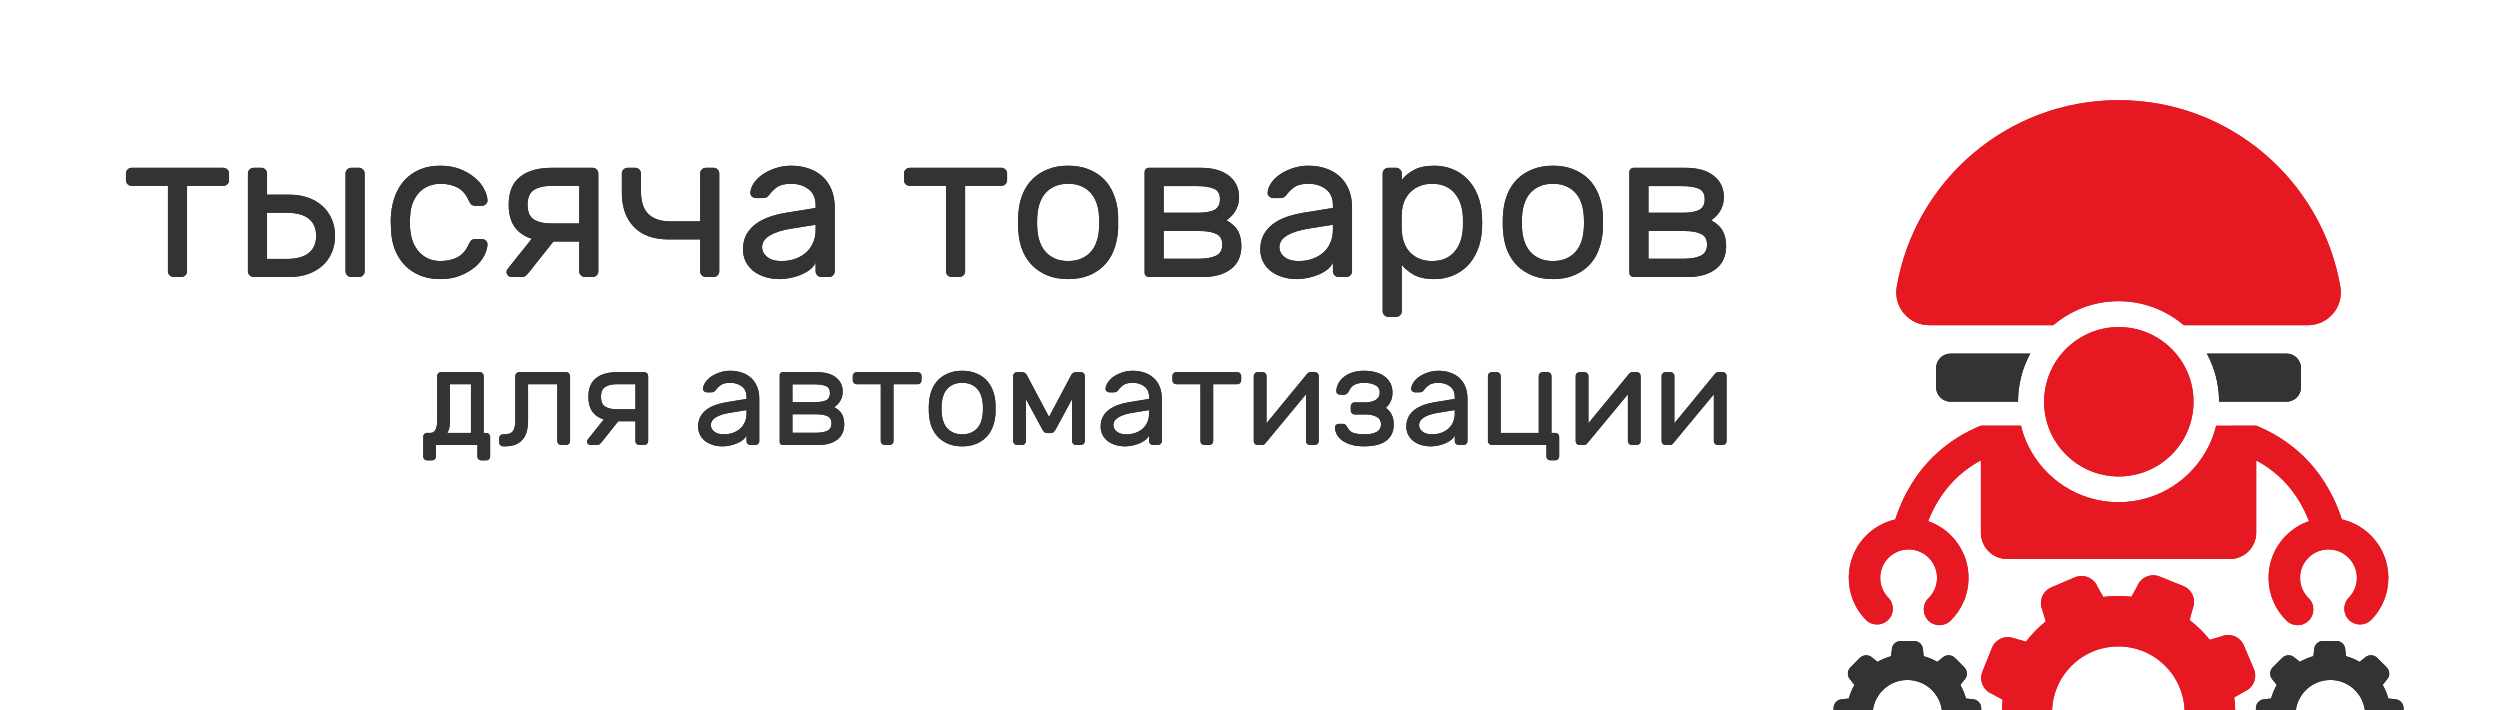 <?xml version="1.0" encoding="UTF-8" standalone="no"?>
<!-- Created with Inkscape (http://www.inkscape.org/) -->

<svg
   xmlns:dc="http://purl.org/dc/elements/1.1/"
   xmlns:cc="http://creativecommons.org/ns#"
   xmlns:rdf="http://www.w3.org/1999/02/22-rdf-syntax-ns#"
   xmlns:svg="http://www.w3.org/2000/svg"
   xmlns="http://www.w3.org/2000/svg"
   xmlns:sodipodi="http://sodipodi.sourceforge.net/DTD/sodipodi-0.dtd"
   xmlns:inkscape="http://www.inkscape.org/namespaces/inkscape"
   version="1.1"
   id="svg3713"
   xml:space="preserve"
   width="333.333"
   height="94.667"
   viewBox="0 0 333.333 94.667"
   sodipodi:docname="ttr-logo.svg"
   inkscape:version="0.92.3 (2405546, 2018-03-11)"><defs
     id="defs3717"><clipPath
       clipPathUnits="userSpaceOnUse"
       id="clipPath3737"><path
         d="M 0,71 H 250 V 0 H 0 Z"
         id="path3735"
         inkscape:connector-curvature="0" /></clipPath><clipPath
       clipPathUnits="userSpaceOnUse"
       id="clipPath3753"><path
         d="M 0,71 H 250 V 0 H 0 Z"
         id="path3751"
         inkscape:connector-curvature="0" /></clipPath></defs><sodipodi:namedview
     pagecolor="#ffffff"
     bordercolor="#666666"
     borderopacity="1"
     objecttolerance="10"
     gridtolerance="10"
     guidetolerance="10"
     inkscape:pageopacity="0"
     inkscape:pageshadow="2"
     inkscape:window-width="3840"
     inkscape:window-height="2081"
     id="namedview3715"
     showgrid="false"
     inkscape:zoom="3.9032293"
     inkscape:cx="168.47334"
     inkscape:cy="-26.103609"
     inkscape:window-x="-9"
     inkscape:window-y="-9"
     inkscape:window-maximized="1"
     inkscape:current-layer="g3721" /><g
     id="g3721"
     inkscape:groupmode="layer"
     inkscape:label="½«ú« ttr"
     transform="matrix(1.333,0,0,-1.333,0,94.667)"><g
       aria-label="тысяча товаров"
       transform="matrix(1,0,0,-1,0,-1.5)"
       style="font-variant:normal;font-weight:normal;font-stretch:normal;font-size:21px;font-family:Rubik;-inkscape-font-specification:Rubik-Regular;writing-mode:lr-tb;fill:#333333;fill-opacity:1;fill-rule:nonzero;stroke:none"
       id="text3725"><path
         d="m 22.341,-55.733 q 0.231,0 0.399,0.168 0.168,0.168 0.168,0.399 v 0.672 q 0,0.231 -0.168,0.399 -0.168,0.168 -0.399,0.168 h -3.633 v 8.547 q 0,0.231 -0.168,0.399 -0.168,0.168 -0.399,0.168 h -0.777 q -0.231,0 -0.399,-0.168 -0.168,-0.168 -0.168,-0.399 v -8.547 h -3.633 q -0.231,0 -0.399,-0.168 -0.168,-0.168 -0.168,-0.399 v -0.672 q 0,-0.231 0.168,-0.399 0.168,-0.168 0.399,-0.168 z"
         id="path4038"
         inkscape:connector-curvature="0" /><path
         d="m 25.365,-44.812 q -0.231,0 -0.399,-0.168 -0.168,-0.168 -0.168,-0.399 v -9.786 q 0,-0.231 0.168,-0.399 0.168,-0.168 0.399,-0.168 h 0.777 q 0.231,0 0.399,0.168 0.168,0.168 0.168,0.399 v 2.121 h 2.268 q 1.008,0 1.827,0.294 0.84,0.294 1.428,0.84 0.609,0.525 0.945,1.302 0.336,0.756 0.336,1.68 0,0.924 -0.336,1.701 -0.336,0.756 -0.945,1.302 -0.588,0.525 -1.428,0.819 -0.819,0.294 -1.827,0.294 z m 11.109,-0.567 q 0,0.231 -0.168,0.399 -0.168,0.168 -0.399,0.168 h -0.777 q -0.231,0 -0.399,-0.168 -0.168,-0.168 -0.168,-0.399 v -9.786 q 0,-0.231 0.168,-0.399 0.168,-0.168 0.399,-0.168 h 0.777 q 0.231,0 0.399,0.168 0.168,0.168 0.168,0.399 z m -4.851,-3.549 q 0,-0.63 -0.231,-1.071 -0.21,-0.441 -0.609,-0.714 -0.378,-0.273 -0.924,-0.399 -0.546,-0.126 -1.176,-0.126 h -1.974 v 4.62 h 1.974 q 0.63,0 1.176,-0.126 0.546,-0.126 0.924,-0.399 0.399,-0.273 0.609,-0.714 0.231,-0.441 0.231,-1.071 z"
         id="path4040"
         inkscape:connector-curvature="0" /><path
         d="m 41.032,-49.538 q 0.084,0.84 0.357,1.428 0.294,0.588 0.693,0.966 0.42,0.378 0.924,0.567 0.504,0.168 1.029,0.168 1.008,0 1.722,-0.378 0.714,-0.378 1.113,-1.26 0.147,-0.336 0.294,-0.441 0.168,-0.126 0.399,-0.126 h 0.63 q 0.231,0 0.399,0.168 0.189,0.168 0.168,0.399 -0.021,0.504 -0.336,1.113 -0.294,0.588 -0.903,1.113 -0.588,0.504 -1.47,0.861 -0.861,0.357 -2.016,0.357 -1.155,0 -2.058,-0.378 -0.882,-0.378 -1.512,-1.029 -0.609,-0.651 -0.966,-1.533 -0.336,-0.882 -0.378,-1.89 -0.021,-0.336 -0.042,-0.819 0,-0.504 0.042,-0.861 0.084,-1.008 0.42,-1.89 0.357,-0.882 0.966,-1.533 0.609,-0.651 1.491,-1.029 0.882,-0.378 2.037,-0.378 1.155,0 2.016,0.357 0.882,0.357 1.47,0.882 0.609,0.504 0.903,1.113 0.315,0.588 0.336,1.092 0.021,0.231 -0.168,0.399 -0.168,0.168 -0.399,0.168 h -0.63 q -0.231,0 -0.399,-0.105 -0.147,-0.126 -0.294,-0.462 -0.399,-0.882 -1.113,-1.26 -0.714,-0.378 -1.722,-0.378 -0.525,0 -1.05,0.189 -0.504,0.168 -0.924,0.546 -0.399,0.378 -0.693,0.966 -0.273,0.588 -0.336,1.428 -0.063,0.777 0,1.47 z"
         id="path4042"
         inkscape:connector-curvature="0" /><path
         d="m 59.281,-55.733 q 0.231,0 0.399,0.168 0.168,0.168 0.168,0.399 v 9.786 q 0,0.231 -0.168,0.399 -0.168,0.168 -0.399,0.168 h -0.777 q -0.231,0 -0.399,-0.168 -0.168,-0.168 -0.168,-0.399 v -2.982 h -2.583 l -2.499,3.15 q -0.084,0.105 -0.252,0.252 -0.147,0.147 -0.42,0.147 h -1.008 q -0.21,0 -0.357,-0.147 -0.147,-0.147 -0.147,-0.336 0,-0.168 0.084,-0.294 l 2.436,-3.045 q -1.134,-0.357 -1.722,-1.197 -0.588,-0.84 -0.588,-2.205 0,-1.869 1.113,-2.772 1.134,-0.924 3.171,-0.924 z m -6.51,3.696 q 0,1.071 0.63,1.47 0.63,0.399 1.764,0.399 h 2.772 v -3.759 h -2.772 q -1.134,0 -1.764,0.42 -0.63,0.399 -0.63,1.47 z"
         id="path4044"
         inkscape:connector-curvature="0" /><path
         d="m 64.111,-53.401 q 0,1.575 0.756,2.31 0.756,0.714 2.184,0.714 h 2.982 v -4.788 q 0,-0.231 0.168,-0.399 0.168,-0.168 0.399,-0.168 h 0.777 q 0.231,0 0.399,0.168 0.168,0.168 0.168,0.399 v 9.786 q 0,0.231 -0.168,0.399 -0.168,0.168 -0.399,0.168 h -0.777 q -0.231,0 -0.399,-0.168 -0.168,-0.168 -0.168,-0.399 v -3.192 h -3.171 q -2.226,0 -3.444,-1.239 -1.218,-1.239 -1.218,-3.486 v -1.869 q 0,-0.231 0.168,-0.399 0.168,-0.168 0.399,-0.168 h 0.777 q 0.231,0 0.399,0.168 0.168,0.168 0.168,0.399 z"
         id="path4046"
         inkscape:connector-curvature="0" /><path
         d="m 74.317,-47.563 q 0,-0.84 0.336,-1.47 0.336,-0.63 0.924,-1.071 0.588,-0.441 1.365,-0.714 0.798,-0.273 1.68,-0.42 l 2.961,-0.483 v -0.273 q 0,-1.071 -0.714,-1.596 -0.693,-0.546 -1.743,-0.546 -0.924,0 -1.407,0.336 -0.462,0.336 -0.798,0.798 -0.126,0.168 -0.273,0.231 -0.147,0.063 -0.399,0.063 h -0.63 q -0.231,0 -0.42,-0.168 -0.168,-0.168 -0.147,-0.399 0.042,-0.462 0.357,-0.945 0.336,-0.483 0.882,-0.861 0.567,-0.378 1.281,-0.609 0.735,-0.252 1.554,-0.252 0.945,0 1.743,0.273 0.819,0.273 1.386,0.798 0.588,0.525 0.903,1.302 0.336,0.777 0.336,1.785 v 6.405 q 0,0.231 -0.168,0.399 -0.168,0.168 -0.399,0.168 h -0.777 q -0.231,0 -0.399,-0.168 -0.168,-0.168 -0.168,-0.399 v -0.861 q -0.189,0.399 -0.588,0.714 -0.399,0.294 -0.924,0.504 -0.504,0.21 -1.071,0.315 -0.546,0.105 -1.029,0.105 -0.819,0 -1.512,-0.231 -0.672,-0.231 -1.155,-0.609 -0.462,-0.399 -0.735,-0.945 -0.252,-0.546 -0.252,-1.176 z m 3.864,1.155 q 0.756,0 1.386,-0.231 0.63,-0.231 1.071,-0.63 0.462,-0.42 0.693,-0.987 0.252,-0.567 0.252,-1.26 v -0.525 l -2.478,0.399 q -1.323,0.21 -2.1,0.672 -0.777,0.462 -0.777,1.197 0,0.231 0.105,0.462 0.105,0.231 0.336,0.441 0.231,0.21 0.588,0.336 0.378,0.126 0.924,0.126 z"
         id="path4048"
         inkscape:connector-curvature="0" /><path
         d="m 100.168,-55.733 q 0.231,0 0.399,0.168 0.168,0.168 0.168,0.399 v 0.672 q 0,0.231 -0.168,0.399 -0.168,0.168 -0.399,0.168 h -3.633 v 8.547 q 0,0.231 -0.168,0.399 -0.168,0.168 -0.399,0.168 h -0.777 q -0.231,0 -0.399,-0.168 -0.168,-0.168 -0.168,-0.399 v -8.547 h -3.633 q -0.231,0 -0.399,-0.168 -0.168,-0.168 -0.168,-0.399 v -0.672 q 0,-0.231 0.168,-0.399 0.168,-0.168 0.399,-0.168 z"
         id="path4050"
         inkscape:connector-curvature="0" /><path
         d="m 106.843,-55.943 q 1.134,0 2.016,0.357 0.882,0.336 1.512,0.945 0.63,0.609 0.987,1.491 0.378,0.861 0.462,1.89 0.021,0.189 0.021,0.462 0,0.252 0,0.546 0,0.273 0,0.546 0,0.252 -0.021,0.42 -0.105,1.05 -0.462,1.911 -0.357,0.861 -0.987,1.47 -0.63,0.609 -1.512,0.966 -0.882,0.336 -2.016,0.336 -1.134,0 -2.016,-0.336 -0.882,-0.357 -1.512,-0.966 -0.63,-0.609 -1.008,-1.47 -0.357,-0.861 -0.441,-1.911 -0.021,-0.168 -0.042,-0.42 0,-0.273 0,-0.546 0,-0.294 0,-0.546 0.021,-0.273 0.042,-0.462 0.084,-1.029 0.441,-1.89 0.378,-0.882 1.008,-1.491 0.63,-0.609 1.512,-0.945 0.882,-0.357 2.016,-0.357 z m 3.066,6.552 q 0.042,-0.357 0.042,-0.861 0,-0.525 -0.042,-0.903 -0.063,-0.63 -0.273,-1.176 -0.21,-0.546 -0.588,-0.945 -0.378,-0.399 -0.924,-0.63 -0.546,-0.231 -1.281,-0.231 -0.735,0 -1.281,0.231 -0.546,0.231 -0.924,0.63 -0.378,0.399 -0.588,0.945 -0.21,0.546 -0.273,1.176 -0.042,0.378 -0.042,0.903 0,0.504 0.042,0.861 0.063,0.63 0.273,1.176 0.21,0.546 0.588,0.945 0.378,0.399 0.924,0.63 0.546,0.231 1.281,0.231 0.735,0 1.281,-0.231 0.546,-0.231 0.924,-0.63 0.378,-0.399 0.588,-0.945 0.21,-0.546 0.273,-1.176 z"
         id="path4052"
         inkscape:connector-curvature="0" /><path
         d="m 116.398,-49.411 v 2.772 h 3.549 q 1.05,0 1.68,-0.294 0.63,-0.315 0.63,-1.113 0,-0.798 -0.609,-1.071 -0.588,-0.294 -1.638,-0.294 z m 0,-4.494 v 2.667 h 3.444 q 1.05,0 1.617,-0.273 0.567,-0.294 0.567,-1.092 0,-0.798 -0.63,-1.05 -0.609,-0.252 -1.659,-0.252 z m -1.491,9.093 q -0.168,0 -0.294,-0.126 -0.126,-0.126 -0.126,-0.294 v -10.08 q 0,-0.168 0.126,-0.294 0.126,-0.126 0.294,-0.126 h 5.208 q 1.806,0 2.814,0.798 1.008,0.798 1.008,2.121 0,0.483 -0.126,0.84 -0.105,0.357 -0.294,0.63 -0.168,0.273 -0.399,0.483 -0.21,0.21 -0.441,0.378 0.861,0.483 1.176,1.113 0.315,0.63 0.315,1.449 0,1.512 -1.05,2.31 -1.029,0.798 -2.772,0.798 z"
         id="path4054"
         inkscape:connector-curvature="0" /><path
         d="m 126.058,-47.563 q 0,-0.84 0.336,-1.47 0.336,-0.63 0.924,-1.071 0.588,-0.441 1.365,-0.714 0.798,-0.273 1.68,-0.42 l 2.961,-0.483 v -0.273 q 0,-1.071 -0.714,-1.596 -0.693,-0.546 -1.743,-0.546 -0.924,0 -1.407,0.336 -0.462,0.336 -0.798,0.798 -0.126,0.168 -0.273,0.231 -0.147,0.063 -0.399,0.063 h -0.63 q -0.231,0 -0.42,-0.168 -0.168,-0.168 -0.147,-0.399 0.042,-0.462 0.357,-0.945 0.336,-0.483 0.882,-0.861 0.567,-0.378 1.281,-0.609 0.735,-0.252 1.554,-0.252 0.945,0 1.743,0.273 0.819,0.273 1.386,0.798 0.588,0.525 0.903,1.302 0.336,0.777 0.336,1.785 v 6.405 q 0,0.231 -0.168,0.399 -0.168,0.168 -0.399,0.168 h -0.777 q -0.231,0 -0.399,-0.168 -0.168,-0.168 -0.168,-0.399 v -0.861 q -0.189,0.399 -0.588,0.714 -0.399,0.294 -0.924,0.504 -0.504,0.21 -1.071,0.315 -0.546,0.105 -1.029,0.105 -0.819,0 -1.512,-0.231 -0.672,-0.231 -1.155,-0.609 -0.462,-0.399 -0.735,-0.945 -0.252,-0.546 -0.252,-1.176 z m 3.864,1.155 q 0.756,0 1.386,-0.231 0.63,-0.231 1.071,-0.63 0.462,-0.42 0.693,-0.987 0.252,-0.567 0.252,-1.26 v -0.525 l -2.478,0.399 q -1.323,0.21 -2.1,0.672 -0.777,0.462 -0.777,1.197 0,0.231 0.105,0.462 0.105,0.231 0.336,0.441 0.231,0.21 0.588,0.336 0.378,0.126 0.924,0.126 z"
         id="path4056"
         inkscape:connector-curvature="0" /><path
         d="m 143.467,-44.602 q -1.302,0 -2.079,-0.441 -0.777,-0.462 -1.176,-0.987 v 4.641 q 0,0.231 -0.168,0.399 -0.168,0.168 -0.399,0.168 h -0.777 q -0.231,0 -0.399,-0.168 -0.168,-0.168 -0.168,-0.399 v -13.776 q 0,-0.231 0.168,-0.399 0.168,-0.168 0.399,-0.168 h 0.777 q 0.231,0 0.399,0.168 0.168,0.168 0.168,0.399 v 0.651 q 0.42,-0.567 1.197,-0.987 0.777,-0.441 2.058,-0.441 0.987,0 1.827,0.357 0.861,0.336 1.491,0.987 0.63,0.651 1.008,1.575 0.378,0.924 0.441,2.079 0.021,0.315 0.021,0.693 0,0.357 -0.021,0.672 -0.063,1.155 -0.441,2.079 -0.378,0.924 -1.008,1.575 -0.63,0.63 -1.491,0.987 -0.84,0.336 -1.827,0.336 z m -3.255,-6.573 q -0.021,0.315 -0.021,0.84 0,0.504 0.021,0.819 0.063,1.491 0.882,2.31 0.84,0.798 2.163,0.798 1.386,0 2.184,-0.882 0.798,-0.882 0.882,-2.394 0.021,-0.588 0,-1.176 -0.084,-1.512 -0.882,-2.394 -0.798,-0.882 -2.184,-0.882 -1.302,0 -2.142,0.798 -0.84,0.798 -0.903,2.163 z"
         id="path4058"
         inkscape:connector-curvature="0" /><path
         d="m 155.332,-55.943 q 1.134,0 2.016,0.357 0.882,0.336 1.512,0.945 0.63,0.609 0.987,1.491 0.378,0.861 0.462,1.89 0.021,0.189 0.021,0.462 0,0.252 0,0.546 0,0.273 0,0.546 0,0.252 -0.021,0.42 -0.105,1.05 -0.462,1.911 -0.357,0.861 -0.987,1.47 -0.63,0.609 -1.512,0.966 -0.882,0.336 -2.016,0.336 -1.134,0 -2.016,-0.336 -0.882,-0.357 -1.512,-0.966 -0.63,-0.609 -1.008,-1.47 -0.357,-0.861 -0.441,-1.911 -0.021,-0.168 -0.042,-0.42 0,-0.273 0,-0.546 0,-0.294 0,-0.546 0.021,-0.273 0.042,-0.462 0.084,-1.029 0.441,-1.89 0.378,-0.882 1.008,-1.491 0.63,-0.609 1.512,-0.945 0.882,-0.357 2.016,-0.357 z m 3.066,6.552 q 0.042,-0.357 0.042,-0.861 0,-0.525 -0.042,-0.903 -0.063,-0.63 -0.273,-1.176 -0.21,-0.546 -0.588,-0.945 -0.378,-0.399 -0.924,-0.63 -0.546,-0.231 -1.281,-0.231 -0.735,0 -1.281,0.231 -0.546,0.231 -0.924,0.63 -0.378,0.399 -0.588,0.945 -0.21,0.546 -0.273,1.176 -0.042,0.378 -0.042,0.903 0,0.504 0.042,0.861 0.063,0.63 0.273,1.176 0.21,0.546 0.588,0.945 0.378,0.399 0.924,0.63 0.546,0.231 1.281,0.231 0.735,0 1.281,-0.231 0.546,-0.231 0.924,-0.63 0.378,-0.399 0.588,-0.945 0.21,-0.546 0.273,-1.176 z"
         id="path4060"
         inkscape:connector-curvature="0" /><path
         d="m 164.887,-49.411 v 2.772 h 3.549 q 1.05,0 1.68,-0.294 0.63,-0.315 0.63,-1.113 0,-0.798 -0.609,-1.071 -0.588,-0.294 -1.638,-0.294 z m 0,-4.494 v 2.667 h 3.444 q 1.05,0 1.617,-0.273 0.567,-0.294 0.567,-1.092 0,-0.798 -0.63,-1.05 -0.609,-0.252 -1.659,-0.252 z m -1.491,9.093 q -0.168,0 -0.294,-0.126 -0.126,-0.126 -0.126,-0.294 v -10.08 q 0,-0.168 0.126,-0.294 0.126,-0.126 0.294,-0.126 h 5.208 q 1.806,0 2.814,0.798 1.008,0.798 1.008,2.121 0,0.483 -0.126,0.84 -0.105,0.357 -0.294,0.63 -0.168,0.273 -0.399,0.483 -0.21,0.21 -0.441,0.378 0.861,0.483 1.176,1.113 0.315,0.63 0.315,1.449 0,1.512 -1.05,2.31 -1.029,0.798 -2.772,0.798 z"
         id="path4062"
         inkscape:connector-curvature="0" /></g><g
       aria-label="для автоматизации"
       transform="matrix(1,0,0,-1,0,-1.5)"
       style="font-variant:normal;font-weight:normal;font-stretch:normal;font-size:14px;font-family:Rubik;-inkscape-font-specification:Rubik-Regular;writing-mode:lr-tb;fill:#333333;fill-opacity:1;fill-rule:nonzero;stroke:none"
       id="text3729"><path
         d="m 43.733,-34.915 q 0,-0.154 0.098,-0.266 0.112,-0.112 0.266,-0.112 h 3.906 q 0.154,0 0.266,0.112 0.112,0.112 0.112,0.266 v 5.698 h 0.266 q 0.154,0 0.266,0.112 0.112,0.112 0.112,0.266 v 1.988 q 0,0.154 -0.112,0.266 -0.112,0.112 -0.266,0.112 h -0.518 q -0.154,0 -0.266,-0.112 -0.112,-0.112 -0.112,-0.266 v -1.162 h -4.144 v 1.162 q 0,0.154 -0.112,0.266 -0.112,0.112 -0.266,0.112 h -0.518 q -0.154,0 -0.266,-0.112 -0.112,-0.112 -0.112,-0.266 v -1.988 q 0,-0.154 0.112,-0.266 0.112,-0.112 0.266,-0.112 h 0.322 q 0.224,0 0.364,-0.112 0.14,-0.112 0.21,-0.308 0.084,-0.196 0.098,-0.434 0.028,-0.252 0.028,-0.532 z m 3.374,0.826 h -2.1 v 3.71 q 0,0.77 -0.266,1.162 h 2.366 z"
         id="path4005"
         inkscape:connector-curvature="0" /><path
         d="m 51.545,-34.915 q 0,-0.154 0.112,-0.266 0.112,-0.112 0.266,-0.112 h 4.718 q 0.154,0 0.266,0.112 0.112,0.112 0.112,0.266 v 6.524 q 0,0.154 -0.112,0.266 -0.112,0.112 -0.266,0.112 h -0.518 q -0.154,0 -0.266,-0.112 -0.112,-0.112 -0.112,-0.266 v -5.698 h -2.926 v 3.654 q 0,0.574 -0.126,1.05 -0.112,0.462 -0.392,0.798 -0.266,0.336 -0.714,0.532 -0.448,0.182 -1.106,0.182 h -0.168 q -0.154,0 -0.266,-0.112 -0.112,-0.112 -0.112,-0.266 v -0.448 q 0,-0.154 0.112,-0.266 0.112,-0.112 0.266,-0.112 h 0.168 q 0.644,0 0.854,-0.364 0.21,-0.378 0.21,-1.008 z"
         id="path4007"
         inkscape:connector-curvature="0" /><path
         d="m 64.453,-35.293 q 0.154,0 0.266,0.112 0.112,0.112 0.112,0.266 v 6.524 q 0,0.154 -0.112,0.266 -0.112,0.112 -0.266,0.112 h -0.518 q -0.154,0 -0.266,-0.112 -0.112,-0.112 -0.112,-0.266 v -1.988 h -1.722 l -1.666,2.1 q -0.056,0.07 -0.168,0.168 -0.098,0.098 -0.28,0.098 h -0.672 q -0.14,0 -0.238,-0.098 -0.098,-0.098 -0.098,-0.224 0,-0.112 0.056,-0.196 l 1.624,-2.03 q -0.756,-0.238 -1.148,-0.798 -0.392,-0.56 -0.392,-1.47 0,-1.246 0.742,-1.848 0.756,-0.616 2.114,-0.616 z m -4.34,2.464 q 0,0.714 0.42,0.98 0.42,0.266 1.176,0.266 h 1.848 v -2.506 h -1.848 q -0.756,0 -1.176,0.28 -0.42,0.266 -0.42,0.98 z"
         id="path4009"
         inkscape:connector-curvature="0" /><path
         d="m 69.829,-29.847 q 0,-0.56 0.224,-0.98 0.224,-0.42 0.616,-0.714 0.392,-0.294 0.91,-0.476 0.532,-0.182 1.12,-0.28 l 1.974,-0.322 v -0.182 q 0,-0.714 -0.476,-1.064 -0.462,-0.364 -1.162,-0.364 -0.616,0 -0.938,0.224 -0.308,0.224 -0.532,0.532 -0.084,0.112 -0.182,0.154 -0.098,0.042 -0.266,0.042 h -0.42 q -0.154,0 -0.28,-0.112 -0.112,-0.112 -0.098,-0.266 0.028,-0.308 0.238,-0.63 0.224,-0.322 0.588,-0.574 0.378,-0.252 0.854,-0.406 0.49,-0.168 1.036,-0.168 0.63,0 1.162,0.182 0.546,0.182 0.924,0.532 0.392,0.35 0.602,0.868 0.224,0.518 0.224,1.19 v 4.27 q 0,0.154 -0.112,0.266 -0.112,0.112 -0.266,0.112 h -0.518 q -0.154,0 -0.266,-0.112 -0.112,-0.112 -0.112,-0.266 v -0.574 q -0.126,0.266 -0.392,0.476 -0.266,0.196 -0.616,0.336 -0.336,0.14 -0.714,0.21 -0.364,0.07 -0.686,0.07 -0.546,0 -1.008,-0.154 -0.448,-0.154 -0.77,-0.406 -0.308,-0.266 -0.49,-0.63 -0.168,-0.364 -0.168,-0.784 z m 2.576,0.77 q 0.504,0 0.924,-0.154 0.42,-0.154 0.714,-0.42 0.308,-0.28 0.462,-0.658 0.168,-0.378 0.168,-0.84 v -0.35 l -1.652,0.266 q -0.882,0.14 -1.4,0.448 -0.518,0.308 -0.518,0.798 0,0.154 0.07,0.308 0.07,0.154 0.224,0.294 0.154,0.14 0.392,0.224 0.252,0.084 0.616,0.084 z"
         id="path4011"
         inkscape:connector-curvature="0" /><path
         d="m 79.265,-31.079 v 1.848 h 2.366 q 0.7,0 1.12,-0.196 0.42,-0.21 0.42,-0.742 0,-0.532 -0.406,-0.714 -0.392,-0.196 -1.092,-0.196 z m 0,-2.996 v 1.778 h 2.296 q 0.7,0 1.078,-0.182 0.378,-0.196 0.378,-0.728 0,-0.532 -0.42,-0.7 -0.406,-0.168 -1.106,-0.168 z m -0.994,6.062 q -0.112,0 -0.196,-0.084 -0.084,-0.084 -0.084,-0.196 v -6.72 q 0,-0.112 0.084,-0.196 0.084,-0.084 0.196,-0.084 h 3.472 q 1.204,0 1.876,0.532 0.672,0.532 0.672,1.414 0,0.322 -0.084,0.56 -0.07,0.238 -0.196,0.42 -0.112,0.182 -0.266,0.322 -0.14,0.14 -0.294,0.252 0.574,0.322 0.784,0.742 0.21,0.42 0.21,0.966 0,1.008 -0.7,1.54 -0.686,0.532 -1.848,0.532 z"
         id="path4013"
         inkscape:connector-curvature="0" /><path
         d="m 91.795,-35.293 q 0.154,0 0.266,0.112 0.112,0.112 0.112,0.266 v 0.448 q 0,0.154 -0.112,0.266 -0.112,0.112 -0.266,0.112 h -2.422 v 5.698 q 0,0.154 -0.112,0.266 -0.112,0.112 -0.266,0.112 h -0.518 q -0.154,0 -0.266,-0.112 -0.112,-0.112 -0.112,-0.266 v -5.698 h -2.422 q -0.154,0 -0.266,-0.112 -0.112,-0.112 -0.112,-0.266 v -0.448 q 0,-0.154 0.112,-0.266 0.112,-0.112 0.266,-0.112 z"
         id="path4015"
         inkscape:connector-curvature="0" /><path
         d="m 96.247,-35.433 q 0.756,0 1.344,0.238 0.588,0.224 1.008,0.63 0.42,0.406 0.658,0.994 0.252,0.574 0.308,1.26 0.014,0.126 0.014,0.308 0,0.168 0,0.364 0,0.182 0,0.364 0,0.168 -0.014,0.28 -0.07,0.7 -0.308,1.274 -0.238,0.574 -0.658,0.98 -0.42,0.406 -1.008,0.644 -0.588,0.224 -1.344,0.224 -0.756,0 -1.344,-0.224 -0.588,-0.238 -1.008,-0.644 -0.42,-0.406 -0.672,-0.98 -0.238,-0.574 -0.294,-1.274 -0.014,-0.112 -0.028,-0.28 0,-0.182 0,-0.364 0,-0.196 0,-0.364 0.014,-0.182 0.028,-0.308 0.056,-0.686 0.294,-1.26 0.252,-0.588 0.672,-0.994 0.42,-0.406 1.008,-0.63 0.588,-0.238 1.344,-0.238 z m 2.044,4.368 q 0.028,-0.238 0.028,-0.574 0,-0.35 -0.028,-0.602 -0.042,-0.42 -0.182,-0.784 -0.14,-0.364 -0.392,-0.63 -0.252,-0.266 -0.616,-0.42 -0.364,-0.154 -0.854,-0.154 -0.49,0 -0.854,0.154 -0.364,0.154 -0.616,0.42 -0.252,0.266 -0.392,0.63 -0.14,0.364 -0.182,0.784 -0.028,0.252 -0.028,0.602 0,0.336 0.028,0.574 0.042,0.42 0.182,0.784 0.14,0.364 0.392,0.63 0.252,0.266 0.616,0.42 0.364,0.154 0.854,0.154 0.49,0 0.854,-0.154 0.364,-0.154 0.616,-0.42 0.252,-0.266 0.392,-0.63 0.14,-0.364 0.182,-0.784 z"
         id="path4017"
         inkscape:connector-curvature="0" /><path
         d="m 104.927,-30.813 2.226,-4.2 q 0.042,-0.084 0.154,-0.182 0.126,-0.098 0.364,-0.098 h 0.462 q 0.154,0 0.266,0.112 0.112,0.112 0.112,0.266 v 6.524 q 0,0.154 -0.112,0.266 -0.112,0.112 -0.266,0.112 h -0.518 q -0.154,0 -0.266,-0.112 -0.112,-0.112 -0.112,-0.266 v -4.214 l -1.652,3.052 q -0.07,0.126 -0.182,0.238 -0.098,0.112 -0.308,0.112 h -0.336 q -0.21,0 -0.322,-0.112 -0.098,-0.112 -0.168,-0.238 l -1.652,-3.052 v 4.214 q 0,0.154 -0.112,0.266 -0.112,0.112 -0.266,0.112 h -0.518 q -0.154,0 -0.266,-0.112 -0.112,-0.112 -0.112,-0.266 v -6.524 q 0,-0.154 0.112,-0.266 0.112,-0.112 0.266,-0.112 h 0.462 q 0.238,0 0.35,0.098 0.126,0.098 0.168,0.182 z"
         id="path4019"
         inkscape:connector-curvature="0" /><path
         d="m 110.093,-29.847 q 0,-0.56 0.224,-0.98 0.224,-0.42 0.616,-0.714 0.392,-0.294 0.91,-0.476 0.532,-0.182 1.12,-0.28 l 1.974,-0.322 v -0.182 q 0,-0.714 -0.476,-1.064 -0.462,-0.364 -1.162,-0.364 -0.616,0 -0.938,0.224 -0.308,0.224 -0.532,0.532 -0.084,0.112 -0.182,0.154 -0.098,0.042 -0.266,0.042 h -0.42 q -0.154,0 -0.28,-0.112 -0.112,-0.112 -0.098,-0.266 0.028,-0.308 0.238,-0.63 0.224,-0.322 0.588,-0.574 0.378,-0.252 0.854,-0.406 0.49,-0.168 1.036,-0.168 0.63,0 1.162,0.182 0.546,0.182 0.924,0.532 0.392,0.35 0.602,0.868 0.224,0.518 0.224,1.19 v 4.27 q 0,0.154 -0.112,0.266 -0.112,0.112 -0.266,0.112 h -0.518 q -0.154,0 -0.266,-0.112 -0.112,-0.112 -0.112,-0.266 v -0.574 q -0.126,0.266 -0.392,0.476 -0.266,0.196 -0.616,0.336 -0.336,0.14 -0.714,0.21 -0.364,0.07 -0.686,0.07 -0.546,0 -1.008,-0.154 -0.448,-0.154 -0.77,-0.406 -0.308,-0.266 -0.49,-0.63 -0.168,-0.364 -0.168,-0.784 z m 2.576,0.77 q 0.504,0 0.924,-0.154 0.42,-0.154 0.714,-0.42 0.308,-0.28 0.462,-0.658 0.168,-0.378 0.168,-0.84 v -0.35 l -1.652,0.266 q -0.882,0.14 -1.4,0.448 -0.518,0.308 -0.518,0.798 0,0.154 0.07,0.308 0.07,0.154 0.224,0.294 0.154,0.14 0.392,0.224 0.252,0.084 0.616,0.084 z"
         id="path4021"
         inkscape:connector-curvature="0" /><path
         d="m 123.771,-35.293 q 0.154,0 0.266,0.112 0.112,0.112 0.112,0.266 v 0.448 q 0,0.154 -0.112,0.266 -0.112,0.112 -0.266,0.112 h -2.422 v 5.698 q 0,0.154 -0.112,0.266 -0.112,0.112 -0.266,0.112 h -0.518 q -0.154,0 -0.266,-0.112 -0.112,-0.112 -0.112,-0.266 v -5.698 h -2.422 q -0.154,0 -0.266,-0.112 -0.112,-0.112 -0.112,-0.266 v -0.448 q 0,-0.154 0.112,-0.266 0.112,-0.112 0.266,-0.112 z"
         id="path4023"
         inkscape:connector-curvature="0" /><path
         d="m 131.009,-28.013 q -0.154,0 -0.266,-0.112 -0.112,-0.112 -0.112,-0.266 v -4.69 l -4.074,4.914 q -0.112,0.154 -0.308,0.154 h -0.476 q -0.154,0 -0.266,-0.112 -0.098,-0.112 -0.098,-0.266 v -6.524 q 0,-0.154 0.112,-0.266 0.112,-0.112 0.266,-0.112 h 0.518 q 0.154,0 0.266,0.112 0.112,0.112 0.112,0.266 v 4.732 l 4.074,-4.956 q 0.07,-0.07 0.126,-0.112 0.07,-0.042 0.182,-0.042 h 0.462 q 0.154,0 0.266,0.112 0.112,0.112 0.112,0.266 v 6.524 q 0,0.154 -0.112,0.266 -0.112,0.112 -0.266,0.112 z"
         id="path4025"
         inkscape:connector-curvature="0" /><path
         d="m 134.789,-29.749 q 0.238,0.448 0.672,0.56 0.448,0.112 1.008,0.112 0.35,0 0.644,-0.042 0.308,-0.056 0.532,-0.168 0.224,-0.112 0.35,-0.308 0.14,-0.196 0.14,-0.476 0,-0.532 -0.448,-0.756 -0.448,-0.238 -1.106,-0.238 h -1.092 q -0.154,0 -0.266,-0.112 -0.112,-0.112 -0.112,-0.266 v -0.448 q 0,-0.154 0.112,-0.266 0.112,-0.112 0.266,-0.112 h 1.106 q 0.588,0 0.994,-0.238 0.42,-0.252 0.42,-0.742 0,-0.518 -0.448,-0.742 -0.448,-0.238 -1.092,-0.238 -0.63,0 -0.98,0.196 -0.35,0.182 -0.56,0.616 -0.07,0.154 -0.196,0.266 -0.112,0.112 -0.266,0.112 h -0.42 q -0.154,0 -0.28,-0.112 -0.112,-0.112 -0.098,-0.266 0.014,-0.378 0.196,-0.742 0.196,-0.364 0.546,-0.644 0.35,-0.294 0.868,-0.462 0.518,-0.168 1.19,-0.168 0.588,0 1.092,0.14 0.518,0.126 0.896,0.406 0.378,0.266 0.602,0.672 0.224,0.406 0.224,0.966 0,0.49 -0.182,0.868 -0.168,0.378 -0.476,0.658 0.364,0.266 0.574,0.672 0.21,0.392 0.21,0.98 0,0.616 -0.238,1.036 -0.224,0.42 -0.63,0.686 -0.392,0.252 -0.938,0.364 -0.532,0.112 -1.134,0.112 -0.742,0 -1.288,-0.154 -0.532,-0.154 -0.896,-0.406 -0.364,-0.266 -0.56,-0.602 -0.182,-0.35 -0.196,-0.714 -0.014,-0.154 0.098,-0.266 0.126,-0.112 0.28,-0.112 h 0.42 q 0.154,0 0.252,0.084 0.098,0.07 0.21,0.294 z"
         id="path4027"
         inkscape:connector-curvature="0" /><path
         d="m 140.669,-29.847 q 0,-0.56 0.224,-0.98 0.224,-0.42 0.616,-0.714 0.392,-0.294 0.91,-0.476 0.532,-0.182 1.12,-0.28 l 1.974,-0.322 v -0.182 q 0,-0.714 -0.476,-1.064 -0.462,-0.364 -1.162,-0.364 -0.616,0 -0.938,0.224 -0.308,0.224 -0.532,0.532 -0.084,0.112 -0.182,0.154 -0.098,0.042 -0.266,0.042 h -0.42 q -0.154,0 -0.28,-0.112 -0.112,-0.112 -0.098,-0.266 0.028,-0.308 0.238,-0.63 0.224,-0.322 0.588,-0.574 0.378,-0.252 0.854,-0.406 0.49,-0.168 1.036,-0.168 0.63,0 1.162,0.182 0.546,0.182 0.924,0.532 0.392,0.35 0.602,0.868 0.224,0.518 0.224,1.19 v 4.27 q 0,0.154 -0.112,0.266 -0.112,0.112 -0.266,0.112 h -0.518 q -0.154,0 -0.266,-0.112 -0.112,-0.112 -0.112,-0.266 v -0.574 q -0.126,0.266 -0.392,0.476 -0.266,0.196 -0.616,0.336 -0.336,0.14 -0.714,0.21 -0.364,0.07 -0.686,0.07 -0.546,0 -1.008,-0.154 -0.448,-0.154 -0.77,-0.406 -0.308,-0.266 -0.49,-0.63 -0.168,-0.364 -0.168,-0.784 z m 2.576,0.77 q 0.504,0 0.924,-0.154 0.42,-0.154 0.714,-0.42 0.308,-0.28 0.462,-0.658 0.168,-0.378 0.168,-0.84 v -0.35 l -1.652,0.266 q -0.882,0.14 -1.4,0.448 -0.518,0.308 -0.518,0.798 0,0.154 0.07,0.308 0.07,0.154 0.224,0.294 0.154,0.14 0.392,0.224 0.252,0.084 0.616,0.084 z"
         id="path4029"
         inkscape:connector-curvature="0" /><path
         d="m 153.913,-29.217 v -5.698 q 0,-0.154 0.112,-0.266 0.112,-0.112 0.266,-0.112 h 0.518 q 0.154,0 0.266,0.112 0.112,0.112 0.112,0.266 v 5.698 h 0.392 q 0.154,0 0.266,0.112 0.112,0.112 0.112,0.266 v 1.988 q 0,0.154 -0.112,0.266 -0.112,0.112 -0.266,0.112 h -0.518 q -0.154,0 -0.266,-0.112 -0.112,-0.112 -0.112,-0.266 v -1.162 h -5.474 q -0.154,0 -0.266,-0.112 -0.112,-0.112 -0.112,-0.266 v -6.524 q 0,-0.154 0.112,-0.266 0.112,-0.112 0.266,-0.112 h 0.518 q 0.154,0 0.266,0.112 0.112,0.112 0.112,0.266 v 5.698 z"
         id="path4031"
         inkscape:connector-curvature="0" /><path
         d="m 163.209,-28.013 q -0.154,0 -0.266,-0.112 -0.112,-0.112 -0.112,-0.266 v -4.69 l -4.074,4.914 q -0.112,0.154 -0.308,0.154 h -0.476 q -0.154,0 -0.266,-0.112 -0.098,-0.112 -0.098,-0.266 v -6.524 q 0,-0.154 0.112,-0.266 0.112,-0.112 0.266,-0.112 h 0.518 q 0.154,0 0.266,0.112 0.112,0.112 0.112,0.266 v 4.732 l 4.074,-4.956 q 0.07,-0.07 0.126,-0.112 0.07,-0.042 0.182,-0.042 h 0.462 q 0.154,0 0.266,0.112 0.112,0.112 0.112,0.266 v 6.524 q 0,0.154 -0.112,0.266 -0.112,0.112 -0.266,0.112 z"
         id="path4033"
         inkscape:connector-curvature="0" /><path
         d="m 171.805,-28.013 q -0.154,0 -0.266,-0.112 -0.112,-0.112 -0.112,-0.266 v -4.69 l -4.074,4.914 q -0.112,0.154 -0.308,0.154 h -0.476 q -0.154,0 -0.266,-0.112 -0.098,-0.112 -0.098,-0.266 v -6.524 q 0,-0.154 0.112,-0.266 0.112,-0.112 0.266,-0.112 h 0.518 q 0.154,0 0.266,0.112 0.112,0.112 0.112,0.266 v 4.732 l 4.074,-4.956 q 0.07,-0.07 0.126,-0.112 0.07,-0.042 0.182,-0.042 h 0.462 q 0.154,0 0.266,0.112 0.112,0.112 0.112,0.266 v 6.524 q 0,0.154 -0.112,0.266 -0.112,0.112 -0.266,0.112 z"
         id="path4035"
         inkscape:connector-curvature="0" /></g><g
       id="g3731"><g
         id="g3733"
         clip-path="url(#clipPath3737)"><g
           id="g3739"
           transform="translate(211.934,38.304)"><path
             d="m 0,0 c -4.127,0 -7.472,-3.345 -7.472,-7.472 0,-4.126 3.345,-7.471 7.472,-7.471 4.126,0 7.472,3.345 7.472,7.471 C 7.472,-3.345 4.126,0 0,0 m -0.049,-45.208 c -3.662,0 -6.631,2.97 -6.631,6.632 0,3.663 2.969,6.632 6.631,6.632 3.663,0 6.632,-2.969 6.632,-6.632 0,-3.662 -2.969,-6.632 -6.632,-6.632 m 12.692,4.762 -1.075,0.582 c 0.108,0.929 0.103,1.877 -0.023,2.825 l 1.06,0.601 c 0.864,0.369 1.269,1.376 0.902,2.241 l -1.003,2.356 c -0.369,0.864 -1.378,1.272 -2.242,0.903 l -1.168,-0.347 c -0.594,0.747 -1.273,1.409 -2.018,1.975 l 0.324,1.178 c 0.351,0.87 -0.075,1.872 -0.945,2.223 l -2.377,0.957 c -0.871,0.35 -1.872,-0.074 -2.223,-0.945 l -0.583,-1.077 c -0.93,0.109 -1.877,0.104 -2.824,-0.022 l -0.601,1.058 c -0.367,0.864 -1.376,1.271 -2.24,0.902 l -2.358,-1.003 c -0.864,-0.367 -1.269,-1.375 -0.903,-2.239 l 0.347,-1.168 c -0.747,-0.595 -1.409,-1.275 -1.976,-2.019 l -1.177,0.324 c -0.871,0.351 -1.872,-0.075 -2.223,-0.945 l -0.957,-2.377 c -0.351,-0.871 0.075,-1.872 0.945,-2.224 l 1.076,-0.583 c -0.108,-0.928 -0.103,-1.876 0.023,-2.824 l -1.058,-0.6 c -0.864,-0.369 -1.272,-1.377 -0.902,-2.242 l 1.003,-2.356 c 0.367,-0.864 1.375,-1.271 2.24,-0.902 l 1.167,0.346 c 0.594,-0.747 1.274,-1.409 2.019,-1.975 l -0.324,-1.178 c -0.351,-0.87 0.074,-1.872 0.948,-2.223 l 2.376,-0.957 c 0.871,-0.35 1.87,0.075 2.221,0.946 l 0.583,1.076 c 0.929,-0.109 1.877,-0.104 2.824,0.022 l 0.601,-1.058 c 0.369,-0.864 1.377,-1.272 2.242,-0.903 l 2.356,1.004 c 0.864,0.367 1.271,1.375 0.902,2.24 l -0.346,1.167 c 0.747,0.594 1.409,1.274 1.975,2.019 l 1.18,-0.324 c 0.871,-0.351 1.87,0.074 2.221,0.945 l 0.956,2.377 c 0.351,0.871 -0.074,1.872 -0.945,2.224 m 12.519,19.643 c -0.801,0.785 -1.786,1.322 -2.855,1.562 -1.789,5.507 -5.512,8.129 -8.55,9.374 H 9.738 c -0.169,-0.694 -0.41,-1.36 -0.716,-1.987 -1.631,-3.354 -5.068,-5.666 -9.046,-5.666 -3.986,0 -7.427,2.319 -9.056,5.679 -0.302,0.625 -0.543,1.284 -0.709,1.974 h -4.017 c -3.041,-1.245 -6.763,-3.869 -8.55,-9.376 -1.071,-0.24 -2.054,-0.772 -2.858,-1.56 -2.36,-2.308 -2.403,-6.109 -0.092,-8.472 0.608,-0.623 1.605,-0.633 2.228,-0.025 0.621,0.608 0.632,1.605 0.025,2.228 -1.096,1.121 -1.076,2.923 0.043,4.019 0.531,0.52 1.23,0.799 1.968,0.81 h 0.05 c 0.761,-0.009 1.47,-0.313 2.001,-0.855 0.531,-0.543 0.819,-1.26 0.81,-2.018 -0.009,-0.759 -0.313,-1.47 -0.855,-2.001 -0.621,-0.608 -0.633,-1.605 -0.025,-2.229 0.308,-0.314 0.718,-0.471 1.127,-0.471 0.397,0 0.795,0.148 1.101,0.447 1.145,1.121 1.784,2.617 1.802,4.218 0.019,1.601 -0.589,3.112 -1.708,4.257 -0.663,0.677 -1.46,1.179 -2.333,1.479 1.217,3.119 3.231,4.979 5.277,6.087 v -7.248 c 0,-1.444 1.181,-2.624 2.624,-2.624 h 22.293 c 1.442,0 2.622,1.18 2.622,2.624 v 7.239 c 2.448,-1.308 4.219,-3.344 5.281,-6.078 -0.873,-0.297 -1.671,-0.799 -2.336,-1.479 -1.12,-1.145 -1.726,-2.656 -1.71,-4.257 0.018,-1.601 0.66,-3.097 1.803,-4.218 0.306,-0.299 0.704,-0.447 1.103,-0.447 0.407,0 0.816,0.157 1.125,0.471 0.607,0.624 0.598,1.621 -0.025,2.229 -0.542,0.531 -0.846,1.242 -0.855,2.001 -0.007,0.758 0.281,1.475 0.81,2.018 0.531,0.542 1.242,0.846 2.001,0.855 h 0.051 c 0.741,-0.009 1.438,-0.29 1.967,-0.81 1.121,-1.096 1.141,-2.898 0.045,-4.019 -0.607,-0.623 -0.596,-1.62 0.025,-2.228 0.621,-0.608 1.618,-0.596 2.228,0.025 2.309,2.363 2.268,6.164 -0.095,8.472 M -18.967,0.186 h 12.416 c 1.758,1.498 4.035,2.403 6.527,2.403 2.491,0 4.766,-0.905 6.524,-2.403 h 12.415 c 2.033,0 3.59,1.824 3.248,3.827 -1.817,10.609 -11.059,18.683 -22.187,18.683 -11.129,0 -20.372,-8.074 -22.19,-18.683 -0.342,-2.003 1.215,-3.827 3.247,-3.827"
             style="fill:#e61923;fill-opacity:1;fill-rule:nonzero;stroke:none"
             id="path3741"
             inkscape:connector-curvature="0" /></g><g
           id="g3743"
           transform="translate(193.658,34.211)"><path
             d="m 0,0 v -1.936 c 0,-0.79 0.648,-1.435 1.438,-1.435 h 6.758 c 0,1.741 0.443,3.382 1.222,4.808 H 1.438 C 0.648,1.437 0,0.79 0,0 m -2.872,-38.174 c -1.923,0 -3.482,1.56 -3.482,3.484 0,1.922 1.559,3.482 3.482,3.482 1.924,0 3.483,-1.56 3.483,-3.482 0,-1.924 -1.559,-3.484 -3.483,-3.484 m 6.495,5.043 -0.634,0.071 c -0.131,0.48 -0.322,0.935 -0.565,1.36 l 0.398,0.5 c 0.347,0.346 0.347,0.913 0,1.26 l -0.943,0.943 c -0.347,0.347 -0.913,0.347 -1.26,0 l -0.5,-0.399 c -0.423,0.244 -0.879,0.435 -1.359,0.568 l -0.072,0.632 c 0,0.488 -0.401,0.889 -0.891,0.889 H -3.54 c -0.488,0 -0.889,-0.401 -0.889,-0.889 l -0.072,-0.632 c -0.479,-0.133 -0.936,-0.322 -1.359,-0.566 l -0.5,0.397 c -0.346,0.347 -0.913,0.347 -1.26,0 l -0.945,-0.943 c -0.347,-0.347 -0.347,-0.914 0,-1.26 l 0.398,-0.5 c -0.243,-0.425 -0.434,-0.88 -0.567,-1.36 l -0.63,-0.071 c -0.491,0 -0.891,-0.401 -0.891,-0.891 v -1.335 c 0,-0.491 0.4,-0.891 0.891,-0.891 l 0.63,-0.072 c 0.133,-0.48 0.322,-0.934 0.565,-1.36 l -0.396,-0.499 c -0.347,-0.346 -0.347,-0.914 0,-1.26 l 0.945,-0.946 c 0.347,-0.346 0.914,-0.346 1.26,0 l 0.5,0.397 c 0.423,-0.243 0.88,-0.433 1.359,-0.566 l 0.072,-0.63 c 0,-0.49 0.401,-0.89 0.889,-0.89 h 1.337 c 0.49,0 0.891,0.4 0.891,0.89 l 0.072,0.63 c 0.48,0.133 0.936,0.325 1.359,0.568 l 0.5,-0.399 c 0.347,-0.346 0.913,-0.346 1.26,0 l 0.943,0.946 c 0.347,0.346 0.347,0.914 0,1.26 l -0.396,0.499 c 0.243,0.426 0.432,0.88 0.565,1.36 l 0.632,0.072 c 0.489,0 0.889,0.4 0.889,0.891 v 1.335 c 0,0.49 -0.4,0.891 -0.889,0.891 M 36.5,-1.936 V 0 c 0,0.79 -0.646,1.437 -1.436,1.437 h -7.982 c 0.779,-1.426 1.222,-3.067 1.222,-4.808 h 6.76 c 0.79,0 1.436,0.645 1.436,1.435 m 2.937,-36.238 c -1.924,0 -3.483,1.56 -3.483,3.484 0,1.922 1.559,3.482 3.483,3.482 1.923,0 3.482,-1.56 3.482,-3.482 0,-1.924 -1.559,-3.484 -3.482,-3.484 m 6.429,5.043 -0.634,0.071 c -0.131,0.48 -0.322,0.935 -0.565,1.36 l 0.398,0.5 c 0.347,0.346 0.347,0.913 0,1.26 l -0.945,0.943 c -0.344,0.347 -0.912,0.347 -1.258,0 l -0.5,-0.399 c -0.425,0.244 -0.88,0.435 -1.359,0.568 l -0.072,0.632 c 0,0.488 -0.4,0.889 -0.891,0.889 h -1.337 c -0.488,0 -0.889,-0.401 -0.889,-0.889 l -0.072,-0.632 c -0.479,-0.133 -0.934,-0.322 -1.359,-0.566 l -0.5,0.397 c -0.346,0.347 -0.913,0.347 -1.26,0 l -0.945,-0.943 c -0.347,-0.347 -0.347,-0.914 0,-1.26 l 0.398,-0.5 c -0.243,-0.425 -0.434,-0.88 -0.567,-1.36 l -0.63,-0.071 c -0.491,0 -0.891,-0.401 -0.891,-0.891 v -1.335 c 0,-0.491 0.4,-0.891 0.891,-0.891 l 0.63,-0.072 c 0.133,-0.48 0.322,-0.934 0.565,-1.36 l -0.396,-0.499 c -0.347,-0.346 -0.347,-0.914 0,-1.26 l 0.945,-0.946 c 0.347,-0.346 0.914,-0.346 1.26,0 l 0.5,0.397 c 0.425,-0.243 0.88,-0.433 1.359,-0.566 l 0.072,-0.63 c 0,-0.49 0.401,-0.89 0.889,-0.89 h 1.337 c 0.491,0 0.891,0.4 0.891,0.89 l 0.072,0.63 c 0.479,0.133 0.934,0.325 1.359,0.568 l 0.5,-0.399 c 0.346,-0.346 0.914,-0.346 1.258,0 l 0.945,0.946 c 0.347,0.346 0.347,0.914 0,1.26 l -0.396,0.499 c 0.243,0.426 0.432,0.88 0.565,1.36 l 0.632,0.072 c 0.489,0 0.889,0.4 0.889,0.891 v 1.335 c 0,0.49 -0.4,0.891 -0.889,0.891"
             style="fill:#333333;fill-opacity:1;fill-rule:nonzero;stroke:none"
             id="path3745"
             inkscape:connector-curvature="0" /></g></g></g><path
       inkscape:connector-curvature="0"
       id="path3757"
       style="fill:#333333;fill-opacity:1;fill-rule:nonzero;stroke:none"
       d="m 22.341,54.232 c 0.154,0 0.287,-0.056 0.399,-0.168 0.112,-0.112 0.168,-0.245 0.168,-0.399 v -0.672 c 0,-0.155 -0.056,-0.287 -0.168,-0.399 -0.112,-0.112 -0.245,-0.168 -0.399,-0.168 h -3.633 v -8.547 c 0,-0.154 -0.056,-0.287 -0.168,-0.399 -0.112,-0.112 -0.245,-0.168 -0.399,-0.168 h -0.777 c -0.154,0 -0.287,0.056 -0.399,0.168 -0.112,0.112 -0.168,0.245 -0.168,0.399 v 8.547 h -3.633 c -0.154,0 -0.287,0.056 -0.399,0.168 -0.112,0.112 -0.168,0.244 -0.168,0.399 v 0.672 c 0,0.154 0.056,0.287 0.168,0.399 0.112,0.112 0.245,0.168 0.399,0.168 z" /><g
       id="g3759"
       transform="translate(36.474,43.88)"><path
         d="M 0,0 C 0,-0.154 -0.056,-0.287 -0.168,-0.399 -0.28,-0.512 -0.413,-0.567 -0.567,-0.567 h -0.777 c -0.154,0 -0.287,0.055 -0.399,0.168 -0.112,0.112 -0.168,0.245 -0.168,0.399 v 9.785 c 0,0.154 0.056,0.287 0.168,0.4 0.112,0.112 0.245,0.168 0.399,0.168 h 0.777 c 0.154,0 0.287,-0.056 0.399,-0.168 C -0.056,10.072 0,9.939 0,9.785 Z m -4.851,3.549 c 0,0.42 -0.074,0.776 -0.221,1.07 -0.147,0.295 -0.35,0.532 -0.608,0.715 -0.26,0.182 -0.571,0.314 -0.935,0.398 -0.364,0.084 -0.756,0.126 -1.176,0.126 h -1.974 v -4.62 h 1.974 c 0.42,0 0.812,0.042 1.176,0.126 0.364,0.084 0.675,0.217 0.935,0.4 0.258,0.181 0.461,0.42 0.608,0.714 0.147,0.293 0.221,0.651 0.221,1.071 m -6.258,-4.116 c -0.154,0 -0.287,0.055 -0.399,0.168 -0.112,0.112 -0.168,0.245 -0.168,0.399 v 9.785 c 0,0.154 0.056,0.287 0.168,0.4 0.112,0.112 0.245,0.168 0.399,0.168 h 0.777 c 0.154,0 0.287,-0.056 0.399,-0.168 0.112,-0.113 0.168,-0.246 0.168,-0.4 v -2.12 h 2.268 c 0.672,0 1.284,-0.099 1.838,-0.294 0.552,-0.196 1.029,-0.473 1.428,-0.83 0.398,-0.356 0.71,-0.791 0.934,-1.302 0.224,-0.511 0.336,-1.075 0.336,-1.69 0,-0.616 -0.112,-1.18 -0.336,-1.691 C -3.521,1.347 -3.833,0.913 -4.231,0.556 -4.63,0.199 -5.107,-0.077 -5.659,-0.273 -6.213,-0.47 -6.825,-0.567 -7.497,-0.567 Z"
         style="fill:#333333;fill-opacity:1;fill-rule:nonzero;stroke:none"
         id="path3761"
         inkscape:connector-curvature="0" /></g><g
       id="g3763"
       transform="translate(41.031,48.037)"><path
         d="m 0,0 c 0.056,-0.56 0.178,-1.036 0.368,-1.428 0.189,-0.391 0.42,-0.714 0.693,-0.966 0.272,-0.252 0.577,-0.437 0.913,-0.556 0.336,-0.119 0.679,-0.179 1.029,-0.179 0.672,0 1.246,0.126 1.722,0.378 0.476,0.252 0.847,0.673 1.113,1.261 0.098,0.223 0.2,0.374 0.305,0.451 0.105,0.077 0.234,0.115 0.388,0.115 h 0.63 c 0.154,0 0.29,-0.055 0.41,-0.168 C 7.689,-1.204 7.742,-1.337 7.728,-1.49 7.714,-1.826 7.605,-2.194 7.403,-2.593 7.199,-2.992 6.899,-3.363 6.5,-3.706 6.101,-4.05 5.61,-4.34 5.03,-4.577 4.448,-4.815 3.773,-4.935 3.003,-4.935 c -0.77,0 -1.452,0.126 -2.047,0.378 -0.596,0.252 -1.1,0.595 -1.512,1.03 -0.413,0.433 -0.736,0.944 -0.966,1.533 -0.231,0.588 -0.361,1.218 -0.389,1.89 -0.014,0.223 -0.025,0.5 -0.031,0.829 -0.008,0.329 0.003,0.612 0.031,0.85 0.056,0.672 0.2,1.302 0.431,1.891 0.23,0.588 0.549,1.098 0.955,1.532 0.406,0.435 0.903,0.777 1.491,1.029 0.588,0.252 1.267,0.378 2.037,0.378 0.77,0 1.445,-0.119 2.027,-0.356 C 5.61,5.811 6.101,5.52 6.5,5.177 6.899,4.834 7.199,4.463 7.403,4.063 7.605,3.665 7.714,3.298 7.728,2.961 7.742,2.808 7.689,2.674 7.571,2.563 7.451,2.45 7.315,2.395 7.161,2.395 H 6.531 C 6.377,2.395 6.248,2.433 6.143,2.51 6.038,2.587 5.936,2.737 5.838,2.961 5.572,3.55 5.201,3.97 4.725,4.222 4.249,4.474 3.675,4.6 3.003,4.6 2.653,4.6 2.306,4.54 1.964,4.421 1.62,4.302 1.312,4.116 1.04,3.864 0.767,3.612 0.536,3.29 0.347,2.898 0.157,2.506 0.042,2.03 0,1.471 -0.042,0.952 -0.042,0.462 0,0"
         style="fill:#333333;fill-opacity:1;fill-rule:nonzero;stroke:none"
         id="path3765"
         inkscape:connector-curvature="0" /></g><g
       id="g3767"
       transform="translate(52.77,50.536)"><path
         d="M 0,0 C 0,-0.714 0.21,-1.204 0.63,-1.47 1.05,-1.735 1.638,-1.868 2.394,-1.868 H 5.166 V 1.891 H 2.394 C 1.638,1.891 1.05,1.754 0.63,1.48 0.21,1.208 0,0.715 0,0 M 6.51,3.696 C 6.664,3.696 6.797,3.641 6.909,3.528 7.021,3.416 7.077,3.283 7.077,3.129 v -9.785 c 0,-0.155 -0.056,-0.287 -0.168,-0.4 C 6.797,-7.168 6.664,-7.224 6.51,-7.224 H 5.733 c -0.154,0 -0.287,0.056 -0.399,0.168 -0.112,0.113 -0.168,0.245 -0.168,0.4 v 2.981 H 2.583 L 0.084,-6.824 C 0.028,-6.895 -0.052,-6.979 -0.157,-7.076 -0.262,-7.175 -0.406,-7.224 -0.588,-7.224 h -1.008 c -0.14,0 -0.259,0.049 -0.357,0.148 -0.098,0.097 -0.147,0.21 -0.147,0.336 0,0.111 0.028,0.21 0.084,0.294 l 2.436,3.045 c -0.756,0.237 -1.33,0.636 -1.722,1.196 -0.392,0.56 -0.588,1.295 -0.588,2.205 0,1.246 0.374,2.174 1.124,2.783 0.748,0.609 1.802,0.913 3.16,0.913 z"
         style="fill:#333333;fill-opacity:1;fill-rule:nonzero;stroke:none"
         id="path3769"
         inkscape:connector-curvature="0" /></g><g
       id="g3771"
       transform="translate(64.11,51.901)"><path
         d="M 0,0 C 0,-1.05 0.252,-1.816 0.756,-2.3 1.26,-2.782 1.988,-3.023 2.94,-3.023 h 2.982 v 4.787 c 0,0.154 0.056,0.287 0.168,0.399 0.112,0.112 0.245,0.168 0.399,0.168 H 7.266 C 7.42,2.331 7.553,2.275 7.665,2.163 7.777,2.051 7.833,1.918 7.833,1.764 v -9.785 c 0,-0.155 -0.056,-0.288 -0.168,-0.4 C 7.553,-8.533 7.42,-8.589 7.266,-8.589 H 6.489 c -0.154,0 -0.287,0.056 -0.399,0.168 -0.112,0.112 -0.168,0.245 -0.168,0.4 V -4.83 H 2.751 c -1.484,0 -2.632,0.413 -3.444,1.239 -0.812,0.826 -1.218,1.987 -1.218,3.487 v 1.868 c 0,0.154 0.056,0.287 0.168,0.399 0.112,0.112 0.245,0.168 0.399,0.168 h 0.777 c 0.154,0 0.287,-0.056 0.399,-0.168 C -0.056,2.051 0,1.918 0,1.764 Z"
         style="fill:#333333;fill-opacity:1;fill-rule:nonzero;stroke:none"
         id="path3773"
         inkscape:connector-curvature="0" /></g><g
       id="g3775"
       transform="translate(78.18,44.908)"><path
         d="m 0,0 c 0.504,0 0.966,0.077 1.386,0.231 0.42,0.154 0.78,0.368 1.081,0.641 0.301,0.273 0.532,0.599 0.693,0.977 0.161,0.378 0.242,0.797 0.242,1.259 V 3.633 L 0.924,3.234 C 0.042,3.094 -0.658,2.87 -1.176,2.563 -1.694,2.254 -1.953,1.855 -1.953,1.365 c 0,-0.154 0.035,-0.307 0.105,-0.462 0.07,-0.154 0.182,-0.3 0.336,-0.441 C -1.358,0.322 -1.159,0.21 -0.914,0.126 -0.669,0.042 -0.364,0 0,0 m -3.864,1.155 c 0,0.56 0.112,1.05 0.336,1.47 0.224,0.42 0.532,0.777 0.924,1.071 0.392,0.294 0.85,0.533 1.375,0.714 0.525,0.182 1.082,0.322 1.67,0.42 l 2.961,0.483 v 0.273 c 0,0.715 -0.235,1.25 -0.704,1.606 C 2.229,7.55 1.645,7.729 0.945,7.729 0.329,7.729 -0.137,7.616 -0.452,7.393 -0.767,7.168 -1.036,6.902 -1.26,6.595 -1.344,6.482 -1.435,6.405 -1.533,6.363 -1.631,6.321 -1.764,6.301 -1.932,6.301 h -0.63 c -0.154,0 -0.291,0.055 -0.41,0.168 -0.119,0.111 -0.171,0.244 -0.157,0.398 0.028,0.308 0.15,0.623 0.367,0.945 0.217,0.322 0.511,0.609 0.882,0.861 0.371,0.253 0.798,0.459 1.281,0.62 0.483,0.16 0.998,0.241 1.544,0.241 0.63,0 1.214,-0.091 1.753,-0.272 C 3.237,9.079 3.699,8.813 4.084,8.463 4.469,8.113 4.77,7.679 4.987,7.161 5.204,6.644 5.313,6.048 5.313,5.376 v -6.404 c 0,-0.155 -0.056,-0.287 -0.168,-0.4 C 5.033,-1.54 4.9,-1.596 4.746,-1.596 H 3.969 c -0.154,0 -0.287,0.056 -0.399,0.168 -0.112,0.113 -0.168,0.245 -0.168,0.4 v 0.86 C 3.276,-0.434 3.08,-0.668 2.814,-0.871 2.548,-1.074 2.243,-1.246 1.9,-1.386 1.557,-1.525 1.2,-1.631 0.829,-1.701 0.458,-1.771 0.112,-1.806 -0.21,-1.806 c -0.546,0 -1.047,0.077 -1.502,0.232 -0.455,0.153 -0.84,0.359 -1.155,0.619 -0.315,0.259 -0.56,0.57 -0.735,0.934 -0.175,0.364 -0.262,0.756 -0.262,1.176"
         style="fill:#333333;fill-opacity:1;fill-rule:nonzero;stroke:none"
         id="path3777"
         inkscape:connector-curvature="0" /></g><g
       id="g3779"
       transform="translate(100.166,54.232)"><path
         d="M 0,0 C 0.154,0 0.287,-0.056 0.399,-0.168 0.511,-0.28 0.567,-0.413 0.567,-0.567 V -1.239 C 0.567,-1.394 0.511,-1.526 0.399,-1.638 0.287,-1.75 0.154,-1.806 0,-1.806 h -3.633 v -8.547 c 0,-0.154 -0.056,-0.287 -0.168,-0.399 -0.112,-0.112 -0.245,-0.168 -0.399,-0.168 h -0.777 c -0.154,0 -0.287,0.056 -0.399,0.168 -0.112,0.112 -0.168,0.245 -0.168,0.399 v 8.547 h -3.633 c -0.154,0 -0.287,0.056 -0.399,0.168 -0.112,0.112 -0.168,0.244 -0.168,0.399 v 0.672 c 0,0.154 0.056,0.287 0.168,0.399 C -9.464,-0.056 -9.331,0 -9.177,0 Z"
         style="fill:#333333;fill-opacity:1;fill-rule:nonzero;stroke:none"
         id="path3781"
         inkscape:connector-curvature="0" /></g><g
       id="g3783"
       transform="translate(109.91,47.891)"><path
         d="m 0,0 c 0.028,0.237 0.042,0.528 0.042,0.871 0,0.343 -0.014,0.641 -0.042,0.893 -0.042,0.42 -0.133,0.811 -0.273,1.175 -0.14,0.365 -0.336,0.68 -0.588,0.946 -0.252,0.265 -0.56,0.475 -0.924,0.63 -0.364,0.154 -0.791,0.231 -1.281,0.231 -0.49,0 -0.917,-0.077 -1.281,-0.231 C -4.711,4.36 -5.019,4.15 -5.271,3.885 -5.523,3.619 -5.719,3.304 -5.859,2.939 -5.999,2.575 -6.09,2.184 -6.132,1.764 -6.16,1.512 -6.174,1.214 -6.174,0.871 -6.174,0.528 -6.16,0.237 -6.132,0 c 0.042,-0.42 0.133,-0.812 0.273,-1.176 0.14,-0.364 0.336,-0.679 0.588,-0.945 0.252,-0.267 0.56,-0.477 0.924,-0.63 0.364,-0.154 0.791,-0.231 1.281,-0.231 0.49,0 0.917,0.077 1.281,0.231 0.364,0.153 0.672,0.363 0.924,0.63 0.252,0.266 0.448,0.581 0.588,0.945 C -0.133,-0.812 -0.042,-0.42 0,0 m -3.066,6.552 c 0.756,0 1.428,-0.115 2.016,-0.347 C -0.462,5.975 0.042,5.656 0.462,5.25 0.882,4.844 1.214,4.351 1.459,3.77 1.704,3.188 1.855,2.555 1.911,1.869 1.925,1.743 1.932,1.592 1.932,1.417 V 0.871 0.325 C 1.932,0.15 1.925,0.007 1.911,-0.105 1.841,-0.806 1.687,-1.442 1.449,-2.017 1.211,-2.591 0.882,-3.08 0.462,-3.486 0.042,-3.893 -0.462,-4.211 -1.05,-4.441 c -0.588,-0.232 -1.26,-0.347 -2.016,-0.347 -0.756,0 -1.428,0.115 -2.016,0.347 -0.588,0.23 -1.092,0.548 -1.512,0.955 -0.42,0.406 -0.753,0.895 -0.998,1.469 -0.245,0.575 -0.395,1.211 -0.451,1.912 -0.014,0.112 -0.025,0.255 -0.031,0.43 -0.008,0.175 -0.011,0.358 -0.011,0.546 0,0.19 0.003,0.371 0.011,0.546 0.006,0.175 0.017,0.326 0.031,0.452 0.056,0.686 0.206,1.319 0.451,1.901 0.245,0.581 0.578,1.074 0.998,1.48 0.42,0.406 0.924,0.725 1.512,0.955 0.588,0.232 1.26,0.347 2.016,0.347"
         style="fill:#333333;fill-opacity:1;fill-rule:nonzero;stroke:none"
         id="path3785"
         inkscape:connector-curvature="0" /></g><g
       id="g3787"
       transform="translate(116.399,47.911)"><path
         d="m 0,0 v -2.771 h 3.549 c 0.7,0 1.26,0.101 1.68,0.304 0.42,0.202 0.63,0.571 0.63,1.103 0,0.531 -0.2,0.892 -0.599,1.081 C 4.861,-0.094 4.312,0 3.612,0 Z M 0,4.494 V 1.827 h 3.444 c 0.7,0 1.239,0.095 1.617,0.284 0.378,0.189 0.567,0.549 0.567,1.081 0,0.533 -0.207,0.882 -0.62,1.05 C 4.595,4.41 4.039,4.494 3.339,4.494 Z m -1.491,-9.093 c -0.112,0 -0.21,0.042 -0.294,0.126 -0.084,0.084 -0.126,0.182 -0.126,0.294 v 10.08 c 0,0.113 0.042,0.21 0.126,0.294 0.084,0.084 0.182,0.126 0.294,0.126 H 3.717 C 4.921,6.321 5.859,6.056 6.531,5.523 7.203,4.991 7.539,4.284 7.539,3.402 7.539,3.08 7.5,2.8 7.423,2.563 7.346,2.324 7.248,2.114 7.129,1.933 7.01,1.75 6.877,1.589 6.73,1.449 6.583,1.31 6.433,1.184 6.279,1.071 6.853,0.749 7.245,0.378 7.455,-0.042 7.665,-0.462 7.77,-0.944 7.77,-1.49 7.77,-2.499 7.423,-3.269 6.73,-3.801 6.037,-4.333 5.11,-4.599 3.948,-4.599 Z"
         style="fill:#333333;fill-opacity:1;fill-rule:nonzero;stroke:none"
         id="path3789"
         inkscape:connector-curvature="0" /></g><g
       id="g3791"
       transform="translate(129.923,44.908)"><path
         d="m 0,0 c 0.504,0 0.966,0.077 1.386,0.231 0.42,0.154 0.78,0.368 1.081,0.641 0.301,0.273 0.532,0.599 0.693,0.977 0.161,0.378 0.242,0.797 0.242,1.259 V 3.633 L 0.924,3.234 C 0.042,3.094 -0.658,2.87 -1.176,2.563 -1.694,2.254 -1.953,1.855 -1.953,1.365 c 0,-0.154 0.035,-0.307 0.105,-0.462 0.07,-0.154 0.182,-0.3 0.336,-0.441 C -1.358,0.322 -1.159,0.21 -0.914,0.126 -0.669,0.042 -0.364,0 0,0 m -3.864,1.155 c 0,0.56 0.112,1.05 0.336,1.47 0.224,0.42 0.532,0.777 0.924,1.071 0.392,0.294 0.85,0.533 1.375,0.714 0.525,0.182 1.082,0.322 1.67,0.42 l 2.961,0.483 v 0.273 c 0,0.715 -0.235,1.25 -0.704,1.606 C 2.229,7.55 1.645,7.729 0.945,7.729 0.329,7.729 -0.137,7.616 -0.452,7.393 -0.767,7.168 -1.036,6.902 -1.26,6.595 -1.344,6.482 -1.435,6.405 -1.533,6.363 -1.631,6.321 -1.764,6.301 -1.932,6.301 h -0.63 c -0.154,0 -0.291,0.055 -0.41,0.168 -0.119,0.111 -0.171,0.244 -0.157,0.398 0.028,0.308 0.15,0.623 0.367,0.945 0.217,0.322 0.511,0.609 0.882,0.861 0.371,0.253 0.798,0.459 1.281,0.62 0.483,0.16 0.998,0.241 1.544,0.241 0.63,0 1.214,-0.091 1.753,-0.272 C 3.237,9.079 3.699,8.813 4.084,8.463 4.469,8.113 4.77,7.679 4.987,7.161 5.204,6.644 5.313,6.048 5.313,5.376 v -6.404 c 0,-0.155 -0.056,-0.287 -0.168,-0.4 C 5.033,-1.54 4.9,-1.596 4.746,-1.596 H 3.969 c -0.154,0 -0.287,0.056 -0.399,0.168 -0.112,0.113 -0.168,0.245 -0.168,0.4 v 0.86 C 3.276,-0.434 3.08,-0.668 2.814,-0.871 2.548,-1.074 2.243,-1.246 1.9,-1.386 1.557,-1.525 1.2,-1.631 0.829,-1.701 0.458,-1.771 0.112,-1.806 -0.21,-1.806 c -0.546,0 -1.047,0.077 -1.502,0.232 -0.455,0.153 -0.839,0.359 -1.155,0.619 -0.315,0.259 -0.56,0.57 -0.735,0.934 -0.175,0.364 -0.262,0.756 -0.262,1.176"
         style="fill:#333333;fill-opacity:1;fill-rule:nonzero;stroke:none"
         id="path3793"
         inkscape:connector-curvature="0" /></g><g
       id="g3795"
       transform="translate(140.213,49.676)"><path
         d="m 0,0 c -0.014,-0.21 -0.021,-0.487 -0.021,-0.83 0,-0.343 0.007,-0.619 0.021,-0.829 0.042,-0.994 0.339,-1.761 0.892,-2.3 0.553,-0.539 1.271,-0.809 2.153,-0.809 0.924,0 1.652,0.294 2.184,0.882 0.532,0.589 0.826,1.387 0.882,2.395 0.014,0.391 0.014,0.784 0,1.176 C 6.055,0.692 5.761,1.49 5.229,2.079 4.697,2.667 3.969,2.961 3.045,2.961 2.177,2.961 1.463,2.694 0.903,2.163 0.343,1.631 0.042,0.909 0,0 m 3.255,-6.573 c -0.868,0 -1.561,0.15 -2.079,0.451 C 0.658,-5.821 0.266,-5.495 0,-5.146 v -4.64 c 0,-0.154 -0.056,-0.287 -0.168,-0.4 -0.112,-0.111 -0.245,-0.168 -0.399,-0.168 h -0.777 c -0.154,0 -0.287,0.057 -0.399,0.168 -0.112,0.113 -0.168,0.246 -0.168,0.4 V 3.989 c 0,0.155 0.056,0.287 0.168,0.4 0.112,0.112 0.245,0.168 0.399,0.168 h 0.777 c 0.154,0 0.287,-0.056 0.399,-0.168 C -0.056,4.276 0,4.144 0,3.989 v -0.65 c 0.28,0.378 0.679,0.71 1.197,0.997 0.518,0.287 1.204,0.431 2.058,0.431 0.658,0 1.27,-0.116 1.838,-0.347 C 5.659,4.189 6.153,3.856 6.573,3.423 6.993,2.988 7.329,2.464 7.581,1.848 7.833,1.231 7.98,0.538 8.022,-0.231 8.036,-0.441 8.043,-0.669 8.043,-0.914 8.043,-1.159 8.036,-1.387 8.022,-1.597 7.98,-2.366 7.833,-3.06 7.581,-3.675 7.329,-4.291 6.993,-4.812 6.573,-5.24 6.153,-5.667 5.659,-5.996 5.093,-6.227 4.525,-6.458 3.913,-6.573 3.255,-6.573"
         style="fill:#333333;fill-opacity:1;fill-rule:nonzero;stroke:none"
         id="path3797"
         inkscape:connector-curvature="0" /></g><g
       id="g3799"
       transform="translate(158.399,47.891)"><path
         d="m 0,0 c 0.028,0.237 0.042,0.528 0.042,0.871 0,0.343 -0.014,0.641 -0.042,0.893 -0.042,0.42 -0.133,0.811 -0.273,1.175 -0.14,0.365 -0.336,0.68 -0.588,0.946 -0.252,0.265 -0.56,0.475 -0.924,0.63 -0.364,0.154 -0.791,0.231 -1.281,0.231 -0.49,0 -0.917,-0.077 -1.281,-0.231 C -4.711,4.36 -5.019,4.15 -5.271,3.885 -5.523,3.619 -5.719,3.304 -5.859,2.939 -5.999,2.575 -6.09,2.184 -6.132,1.764 -6.16,1.512 -6.174,1.214 -6.174,0.871 -6.174,0.528 -6.16,0.237 -6.132,0 c 0.042,-0.42 0.133,-0.812 0.273,-1.176 0.14,-0.364 0.336,-0.679 0.588,-0.945 0.252,-0.267 0.56,-0.477 0.924,-0.63 0.364,-0.154 0.791,-0.231 1.281,-0.231 0.49,0 0.917,0.077 1.281,0.231 0.364,0.153 0.672,0.363 0.924,0.63 0.252,0.266 0.448,0.581 0.588,0.945 C -0.133,-0.812 -0.042,-0.42 0,0 m -3.066,6.552 c 0.756,0 1.428,-0.115 2.016,-0.347 C -0.462,5.975 0.042,5.656 0.462,5.25 0.882,4.844 1.214,4.351 1.459,3.77 1.704,3.188 1.855,2.555 1.911,1.869 1.925,1.743 1.932,1.592 1.932,1.417 V 0.871 0.325 C 1.932,0.15 1.925,0.007 1.911,-0.105 1.841,-0.806 1.687,-1.442 1.449,-2.017 1.211,-2.591 0.882,-3.08 0.462,-3.486 0.042,-3.893 -0.462,-4.211 -1.05,-4.441 c -0.588,-0.232 -1.26,-0.347 -2.016,-0.347 -0.756,0 -1.428,0.115 -2.016,0.347 -0.588,0.23 -1.092,0.548 -1.512,0.955 -0.42,0.406 -0.753,0.895 -0.998,1.469 -0.245,0.575 -0.395,1.211 -0.451,1.912 -0.014,0.112 -0.025,0.255 -0.031,0.43 -0.008,0.175 -0.011,0.358 -0.011,0.546 0,0.19 0.003,0.371 0.011,0.546 0.006,0.175 0.017,0.326 0.031,0.452 0.056,0.686 0.206,1.319 0.451,1.901 0.245,0.581 0.578,1.074 0.998,1.48 0.42,0.406 0.924,0.725 1.512,0.955 0.588,0.232 1.26,0.347 2.016,0.347"
         style="fill:#333333;fill-opacity:1;fill-rule:nonzero;stroke:none"
         id="path3801"
         inkscape:connector-curvature="0" /></g><g
       id="g3803"
       transform="translate(164.888,47.911)"><path
         d="m 0,0 v -2.771 h 3.549 c 0.7,0 1.26,0.101 1.68,0.304 0.42,0.202 0.63,0.571 0.63,1.103 0,0.531 -0.2,0.892 -0.599,1.081 C 4.861,-0.094 4.312,0 3.612,0 Z M 0,4.494 V 1.827 h 3.444 c 0.7,0 1.239,0.095 1.617,0.284 0.378,0.189 0.567,0.549 0.567,1.081 0,0.533 -0.207,0.882 -0.62,1.05 C 4.595,4.41 4.039,4.494 3.339,4.494 Z m -1.491,-9.093 c -0.112,0 -0.21,0.042 -0.294,0.126 -0.084,0.084 -0.126,0.182 -0.126,0.294 v 10.08 c 0,0.113 0.042,0.21 0.126,0.294 0.084,0.084 0.182,0.126 0.294,0.126 H 3.717 C 4.921,6.321 5.859,6.056 6.531,5.523 7.203,4.991 7.539,4.284 7.539,3.402 7.539,3.08 7.5,2.8 7.423,2.563 7.346,2.324 7.248,2.114 7.129,1.933 7.01,1.75 6.877,1.589 6.73,1.449 6.583,1.31 6.433,1.184 6.279,1.071 6.853,0.749 7.245,0.378 7.455,-0.042 7.665,-0.462 7.77,-0.944 7.77,-1.49 7.77,-2.499 7.423,-3.269 6.73,-3.801 6.037,-4.333 5.11,-4.599 3.948,-4.599 Z"
         style="fill:#333333;fill-opacity:1;fill-rule:nonzero;stroke:none"
         id="path3805"
         inkscape:connector-curvature="0" /></g><g
       id="g3807"
       transform="translate(47.107,32.589)"><path
         d="m 0,0 h -2.1 v -3.71 c 0,-0.514 -0.089,-0.901 -0.266,-1.162 H 0 Z m -3.374,0.826 c 0,0.103 0.035,0.191 0.105,0.266 0.07,0.074 0.156,0.112 0.259,0.112 H 0.896 C 0.999,1.204 1.087,1.166 1.162,1.092 1.237,1.017 1.274,0.929 1.274,0.826 V -4.872 L 1.54,-4.886 c 0.103,0 0.191,-0.038 0.266,-0.112 C 1.88,-5.072 1.918,-5.16 1.918,-5.262 V -7.24 C 1.918,-7.342 1.88,-7.431 1.806,-7.505 1.731,-7.579 1.643,-7.616 1.54,-7.616 H 1.022 c -0.103,0 -0.191,0.037 -0.266,0.112 -0.075,0.074 -0.112,0.163 -0.112,0.266 v 1.162 H -3.5 v -1.162 c 0,-0.103 -0.038,-0.192 -0.112,-0.266 -0.075,-0.075 -0.164,-0.112 -0.266,-0.112 h -0.518 c -0.103,0 -0.191,0.037 -0.266,0.112 -0.075,0.074 -0.112,0.163 -0.112,0.266 v 1.988 c 0,0.103 0.037,0.191 0.112,0.266 0.075,0.075 0.163,0.112 0.266,0.112 h 0.322 c 0.149,0 0.271,0.037 0.364,0.112 0.093,0.074 0.166,0.177 0.217,0.308 0.051,0.131 0.084,0.277 0.098,0.441 0.014,0.163 0.021,0.338 0.021,0.525 z"
         style="fill:#333333;fill-opacity:1;fill-rule:nonzero;stroke:none"
         id="path3809"
         inkscape:connector-curvature="0" /></g><g
       id="g3811"
       transform="translate(51.657,33.681)"><path
         d="M 0,0 C 0.074,0.074 0.163,0.112 0.266,0.112 H 4.984 C 5.086,0.112 5.175,0.074 5.25,0 5.324,-0.075 5.362,-0.163 5.362,-0.266 V -6.79 C 5.362,-6.893 5.324,-6.981 5.25,-7.056 5.175,-7.131 5.086,-7.168 4.984,-7.168 H 4.466 c -0.103,0 -0.192,0.037 -0.266,0.112 -0.075,0.075 -0.112,0.163 -0.112,0.266 v 5.698 H 1.162 v -3.654 c 0,-0.383 -0.04,-0.731 -0.119,-1.043 C 0.963,-6.102 0.833,-6.37 0.651,-6.594 0.469,-6.818 0.229,-6.993 -0.07,-7.119 -0.369,-7.245 -0.738,-7.308 -1.176,-7.308 h -0.168 c -0.103,0 -0.192,0.037 -0.266,0.112 -0.075,0.075 -0.112,0.163 -0.112,0.266 v 0.448 c 0,0.103 0.037,0.191 0.112,0.266 0.074,0.074 0.163,0.112 0.266,0.112 h 0.168 c 0.429,0 0.714,0.124 0.854,0.371 0.14,0.248 0.21,0.581 0.21,1.001 v 4.466 c 0,0.103 0.037,0.191 0.112,0.266"
         style="fill:#333333;fill-opacity:1;fill-rule:nonzero;stroke:none"
         id="path3813"
         inkscape:connector-curvature="0" /></g><g
       id="g3815"
       transform="translate(60.113,31.329)"><path
         d="M 0,0 C 0,-0.477 0.14,-0.803 0.42,-0.98 0.7,-1.158 1.092,-1.246 1.596,-1.246 H 3.444 V 1.26 H 1.596 C 1.092,1.26 0.7,1.169 0.42,0.986 0.14,0.805 0,0.476 0,0 M 4.34,2.464 C 4.443,2.464 4.531,2.426 4.606,2.352 4.681,2.276 4.718,2.188 4.718,2.086 V -4.438 C 4.718,-4.541 4.681,-4.63 4.606,-4.704 4.531,-4.779 4.443,-4.816 4.34,-4.816 H 3.822 c -0.103,0 -0.191,0.037 -0.266,0.112 -0.075,0.074 -0.112,0.163 -0.112,0.266 V -2.45 H 1.722 L 0.056,-4.551 c -0.037,-0.047 -0.091,-0.102 -0.161,-0.168 -0.07,-0.065 -0.166,-0.097 -0.287,-0.097 h -0.672 c -0.093,0 -0.173,0.032 -0.238,0.097 -0.065,0.066 -0.098,0.141 -0.098,0.225 0,0.074 0.019,0.14 0.056,0.195 l 1.624,2.03 c -0.504,0.16 -0.887,0.425 -1.148,0.798 -0.261,0.373 -0.392,0.864 -0.392,1.471 0,0.83 0.25,1.448 0.749,1.854 0.499,0.407 1.202,0.61 2.107,0.61 z"
         style="fill:#333333;fill-opacity:1;fill-rule:nonzero;stroke:none"
         id="path3817"
         inkscape:connector-curvature="0" /></g><g
       id="g3819"
       transform="translate(72.404,27.577)"><path
         d="M 0,0 C 0.336,0 0.644,0.051 0.924,0.153 1.204,0.256 1.444,0.398 1.645,0.58 1.846,0.763 2,0.979 2.107,1.231 2.214,1.483 2.268,1.764 2.268,2.071 V 2.422 L 0.616,2.155 C 0.028,2.063 -0.439,1.913 -0.784,1.708 -1.129,1.502 -1.302,1.236 -1.302,0.909 c 0,-0.102 0.023,-0.205 0.07,-0.307 C -1.185,0.499 -1.111,0.4 -1.008,0.308 -0.905,0.214 -0.772,0.14 -0.609,0.084 -0.446,0.027 -0.243,0 0,0 m -2.576,0.77 c 0,0.373 0.075,0.7 0.224,0.98 0.149,0.279 0.355,0.518 0.616,0.714 0.261,0.195 0.567,0.354 0.917,0.475 0.35,0.122 0.721,0.215 1.113,0.281 L 2.268,3.542 V 3.724 C 2.268,4.199 2.112,4.557 1.799,4.795 1.486,5.032 1.097,5.151 0.63,5.151 0.219,5.151 -0.091,5.077 -0.301,4.928 -0.511,4.778 -0.691,4.601 -0.84,4.396 -0.896,4.32 -0.957,4.27 -1.022,4.241 -1.087,4.214 -1.176,4.199 -1.288,4.199 h -0.42 c -0.103,0 -0.194,0.037 -0.273,0.113 -0.079,0.074 -0.114,0.163 -0.105,0.265 0.019,0.206 0.1,0.416 0.245,0.631 0.145,0.214 0.341,0.405 0.588,0.573 0.247,0.168 0.532,0.306 0.854,0.413 0.322,0.108 0.665,0.161 1.029,0.161 0.42,0 0.81,-0.06 1.169,-0.181 C 2.158,6.052 2.466,5.875 2.723,5.642 2.98,5.408 3.18,5.119 3.325,4.773 3.47,4.428 3.542,4.031 3.542,3.584 V -0.687 C 3.542,-0.789 3.505,-0.878 3.43,-0.952 3.355,-1.027 3.267,-1.064 3.164,-1.064 H 2.646 c -0.103,0 -0.191,0.037 -0.266,0.112 -0.075,0.074 -0.112,0.163 -0.112,0.265 v 0.575 C 2.184,-0.29 2.053,-0.446 1.876,-0.581 1.699,-0.717 1.496,-0.831 1.267,-0.925 1.038,-1.018 0.8,-1.088 0.553,-1.135 0.306,-1.181 0.075,-1.204 -0.14,-1.204 c -0.364,0 -0.698,0.051 -1.001,0.153 -0.303,0.103 -0.56,0.24 -0.77,0.413 -0.21,0.173 -0.373,0.381 -0.49,0.623 -0.117,0.244 -0.175,0.504 -0.175,0.785"
         style="fill:#333333;fill-opacity:1;fill-rule:nonzero;stroke:none"
         id="path3821"
         inkscape:connector-curvature="0" /></g><g
       id="g3823"
       transform="translate(79.265,29.579)"><path
         d="m 0,0 v -1.849 h 2.366 c 0.467,0 0.84,0.068 1.12,0.203 0.28,0.136 0.42,0.38 0.42,0.736 0,0.354 -0.133,0.595 -0.399,0.721 C 3.241,-0.063 2.875,0 2.408,0 Z M 0,2.995 V 1.218 h 2.296 c 0.467,0 0.826,0.062 1.078,0.188 0.252,0.126 0.378,0.366 0.378,0.722 0,0.354 -0.138,0.588 -0.413,0.699 C 3.064,2.939 2.693,2.995 2.226,2.995 Z m -0.994,-6.061 c -0.075,0 -0.14,0.028 -0.196,0.084 -0.056,0.055 -0.084,0.121 -0.084,0.196 v 6.72 c 0,0.074 0.028,0.139 0.084,0.196 0.056,0.056 0.121,0.084 0.196,0.084 H 2.478 C 3.281,4.214 3.906,4.036 4.354,3.682 4.802,3.327 5.026,2.855 5.026,2.268 5.026,2.053 5,1.866 4.949,1.708 4.898,1.549 4.832,1.409 4.753,1.287 4.674,1.166 4.585,1.059 4.487,0.966 4.389,0.872 4.289,0.788 4.186,0.714 4.569,0.499 4.83,0.252 4.97,-0.028 5.11,-0.309 5.18,-0.631 5.18,-0.994 5.18,-1.666 4.949,-2.18 4.487,-2.534 4.025,-2.89 3.407,-3.066 2.632,-3.066 Z"
         style="fill:#333333;fill-opacity:1;fill-rule:nonzero;stroke:none"
         id="path3825"
         inkscape:connector-curvature="0" /></g><g
       id="g3827"
       transform="translate(91.795,33.793)"><path
         d="M 0,0 C 0.103,0 0.191,-0.038 0.266,-0.112 0.341,-0.187 0.378,-0.275 0.378,-0.378 V -0.826 C 0.378,-0.929 0.341,-1.018 0.266,-1.092 0.191,-1.167 0.103,-1.204 0,-1.204 h -2.422 v -5.698 c 0,-0.103 -0.037,-0.192 -0.112,-0.266 C -2.609,-7.243 -2.698,-7.28 -2.8,-7.28 h -0.518 c -0.103,0 -0.192,0.037 -0.266,0.112 -0.075,0.074 -0.112,0.163 -0.112,0.266 v 5.698 h -2.422 c -0.103,0 -0.192,0.037 -0.266,0.112 -0.075,0.074 -0.112,0.163 -0.112,0.266 v 0.448 c 0,0.103 0.037,0.191 0.112,0.266 C -6.31,-0.038 -6.221,0 -6.118,0 Z"
         style="fill:#333333;fill-opacity:1;fill-rule:nonzero;stroke:none"
         id="path3829"
         inkscape:connector-curvature="0" /></g><g
       id="g3831"
       transform="translate(98.29,29.564)"><path
         d="M 0,0 C 0.019,0.159 0.028,0.353 0.028,0.581 0.028,0.81 0.019,1.008 0,1.176 -0.028,1.456 -0.089,1.718 -0.182,1.96 -0.275,2.203 -0.406,2.413 -0.574,2.59 -0.742,2.768 -0.947,2.907 -1.19,3.01 -1.433,3.113 -1.717,3.164 -2.044,3.164 -2.371,3.164 -2.655,3.113 -2.898,3.01 -3.141,2.907 -3.346,2.768 -3.514,2.59 -3.682,2.413 -3.813,2.203 -3.906,1.96 -3.999,1.718 -4.06,1.456 -4.088,1.176 -4.107,1.008 -4.116,0.81 -4.116,0.581 c 0,-0.228 0.009,-0.422 0.028,-0.581 0.028,-0.279 0.089,-0.541 0.182,-0.784 0.093,-0.242 0.224,-0.452 0.392,-0.63 0.168,-0.177 0.373,-0.317 0.616,-0.42 0.243,-0.103 0.527,-0.153 0.854,-0.153 0.327,0 0.611,0.05 0.854,0.153 0.243,0.103 0.448,0.243 0.616,0.42 0.168,0.178 0.299,0.388 0.392,0.63 C -0.089,-0.541 -0.028,-0.279 0,0 m -2.044,4.368 c 0.504,0 0.952,-0.077 1.344,-0.23 C -0.308,3.983 0.028,3.771 0.308,3.5 0.588,3.229 0.81,2.9 0.973,2.514 1.136,2.126 1.237,1.703 1.274,1.246 1.283,1.162 1.288,1.062 1.288,0.945 V 0.581 0.217 C 1.288,0.101 1.283,0.005 1.274,-0.069 1.227,-0.536 1.125,-0.961 0.966,-1.344 0.807,-1.727 0.588,-2.053 0.308,-2.324 0.028,-2.595 -0.308,-2.807 -0.7,-2.961 c -0.392,-0.154 -0.84,-0.23 -1.344,-0.23 -0.504,0 -0.952,0.076 -1.344,0.23 -0.392,0.154 -0.728,0.366 -1.008,0.637 -0.28,0.271 -0.502,0.597 -0.665,0.98 -0.163,0.383 -0.264,0.808 -0.301,1.275 -0.009,0.074 -0.016,0.17 -0.021,0.286 -0.005,0.117 -0.007,0.238 -0.007,0.364 0,0.126 0.002,0.247 0.007,0.364 0.005,0.117 0.012,0.217 0.021,0.301 0.037,0.457 0.138,0.88 0.301,1.268 0.163,0.386 0.385,0.715 0.665,0.986 0.28,0.271 0.616,0.483 1.008,0.638 0.392,0.153 0.84,0.23 1.344,0.23"
         style="fill:#333333;fill-opacity:1;fill-rule:nonzero;stroke:none"
         id="path3833"
         inkscape:connector-curvature="0" /></g><g
       id="g3835"
       transform="translate(104.926,29.312)"><path
         d="M 0,0 2.226,4.2 C 2.254,4.256 2.308,4.316 2.387,4.382 2.466,4.447 2.585,4.48 2.744,4.48 H 3.206 C 3.309,4.48 3.397,4.442 3.472,4.368 3.547,4.293 3.584,4.205 3.584,4.103 V -2.422 C 3.584,-2.524 3.547,-2.613 3.472,-2.688 3.397,-2.763 3.309,-2.8 3.206,-2.8 H 2.688 C 2.585,-2.8 2.497,-2.763 2.422,-2.688 2.347,-2.613 2.31,-2.524 2.31,-2.422 V 1.792 L 0.658,-1.26 C 0.611,-1.344 0.553,-1.423 0.483,-1.498 0.413,-1.572 0.308,-1.609 0.168,-1.609 h -0.336 c -0.14,0 -0.245,0.037 -0.315,0.111 -0.07,0.075 -0.128,0.154 -0.175,0.238 L -2.31,1.792 v -4.214 c 0,-0.102 -0.037,-0.191 -0.112,-0.266 C -2.497,-2.763 -2.585,-2.8 -2.688,-2.8 h -0.518 c -0.103,0 -0.191,0.037 -0.266,0.112 -0.075,0.075 -0.112,0.164 -0.112,0.266 v 6.525 c 0,0.102 0.037,0.19 0.112,0.265 0.075,0.074 0.163,0.112 0.266,0.112 h 0.462 c 0.159,0 0.277,-0.033 0.357,-0.098 0.079,-0.066 0.133,-0.126 0.161,-0.182 z"
         style="fill:#333333;fill-opacity:1;fill-rule:nonzero;stroke:none"
         id="path3837"
         inkscape:connector-curvature="0" /></g><g
       id="g3839"
       transform="translate(112.668,27.577)"><path
         d="M 0,0 C 0.336,0 0.644,0.051 0.924,0.153 1.204,0.256 1.444,0.398 1.645,0.58 1.846,0.763 2,0.979 2.107,1.231 2.214,1.483 2.268,1.764 2.268,2.071 V 2.422 L 0.616,2.155 C 0.028,2.063 -0.439,1.913 -0.784,1.708 -1.129,1.502 -1.302,1.236 -1.302,0.909 c 0,-0.102 0.023,-0.205 0.07,-0.307 C -1.185,0.499 -1.111,0.4 -1.008,0.308 -0.905,0.214 -0.772,0.14 -0.609,0.084 -0.446,0.027 -0.243,0 0,0 m -2.576,0.77 c 0,0.373 0.075,0.7 0.224,0.98 0.149,0.279 0.355,0.518 0.616,0.714 0.261,0.195 0.567,0.354 0.917,0.475 0.35,0.122 0.721,0.215 1.113,0.281 L 2.268,3.542 V 3.724 C 2.268,4.199 2.112,4.557 1.799,4.795 1.486,5.032 1.097,5.151 0.63,5.151 0.219,5.151 -0.091,5.077 -0.301,4.928 -0.511,4.778 -0.691,4.601 -0.84,4.396 -0.896,4.32 -0.957,4.27 -1.022,4.241 -1.087,4.214 -1.176,4.199 -1.288,4.199 h -0.42 c -0.103,0 -0.194,0.037 -0.273,0.113 -0.079,0.074 -0.114,0.163 -0.105,0.265 0.019,0.206 0.1,0.416 0.245,0.631 0.145,0.214 0.341,0.405 0.588,0.573 0.247,0.168 0.532,0.306 0.854,0.413 0.322,0.108 0.665,0.161 1.029,0.161 0.42,0 0.81,-0.06 1.169,-0.181 C 2.158,6.052 2.466,5.875 2.723,5.642 2.98,5.408 3.18,5.119 3.325,4.773 3.47,4.428 3.542,4.031 3.542,3.584 V -0.687 C 3.542,-0.789 3.505,-0.878 3.43,-0.952 3.355,-1.027 3.267,-1.064 3.164,-1.064 H 2.646 c -0.103,0 -0.191,0.037 -0.266,0.112 -0.075,0.074 -0.112,0.163 -0.112,0.265 v 0.575 C 2.184,-0.29 2.053,-0.446 1.876,-0.581 1.699,-0.717 1.496,-0.831 1.267,-0.925 1.038,-1.018 0.8,-1.088 0.553,-1.135 0.306,-1.181 0.075,-1.204 -0.14,-1.204 c -0.364,0 -0.698,0.051 -1.001,0.153 -0.303,0.103 -0.56,0.24 -0.77,0.413 -0.21,0.173 -0.373,0.381 -0.49,0.623 -0.117,0.244 -0.175,0.504 -0.175,0.785"
         style="fill:#333333;fill-opacity:1;fill-rule:nonzero;stroke:none"
         id="path3841"
         inkscape:connector-curvature="0" /></g><g
       id="g3843"
       transform="translate(123.77,33.793)"><path
         d="M 0,0 C 0.103,0 0.191,-0.038 0.266,-0.112 0.341,-0.187 0.378,-0.275 0.378,-0.378 V -0.826 C 0.378,-0.929 0.341,-1.018 0.266,-1.092 0.191,-1.167 0.103,-1.204 0,-1.204 h -2.422 v -5.698 c 0,-0.103 -0.037,-0.192 -0.112,-0.266 C -2.609,-7.243 -2.698,-7.28 -2.8,-7.28 h -0.518 c -0.103,0 -0.192,0.037 -0.266,0.112 -0.075,0.074 -0.112,0.163 -0.112,0.266 v 5.698 h -2.422 c -0.103,0 -0.192,0.037 -0.266,0.112 -0.075,0.074 -0.112,0.163 -0.112,0.266 v 0.448 c 0,0.103 0.037,0.191 0.112,0.266 C -6.31,-0.038 -6.221,0 -6.118,0 Z"
         style="fill:#333333;fill-opacity:1;fill-rule:nonzero;stroke:none"
         id="path3845"
         inkscape:connector-curvature="0" /></g><g
       id="g3847"
       transform="translate(131.008,26.513)"><path
         d="m 0,0 c -0.103,0 -0.191,0.037 -0.266,0.112 -0.075,0.075 -0.112,0.163 -0.112,0.266 v 4.69 L -4.452,0.154 C -4.527,0.051 -4.629,0 -4.76,0 H -5.236 C -5.339,0 -5.425,0.037 -5.495,0.112 -5.565,0.187 -5.6,0.275 -5.6,0.378 v 6.524 c 0,0.103 0.037,0.191 0.112,0.266 0.075,0.074 0.163,0.112 0.266,0.112 h 0.518 c 0.103,0 0.191,-0.038 0.266,-0.112 0.075,-0.075 0.112,-0.163 0.112,-0.266 V 2.17 l 4.074,4.956 c 0.047,0.047 0.091,0.084 0.133,0.112 0.042,0.028 0.1,0.042 0.175,0.042 H 0.518 C 0.621,7.28 0.709,7.242 0.784,7.168 0.859,7.093 0.896,7.005 0.896,6.902 V 0.378 C 0.896,0.275 0.859,0.187 0.784,0.112 0.709,0.037 0.621,0 0.518,0 Z"
         style="fill:#333333;fill-opacity:1;fill-rule:nonzero;stroke:none"
         id="path3849"
         inkscape:connector-curvature="0" /></g><g
       id="g3851"
       transform="translate(134.788,28.239)"><path
         d="m 0,0 c 0.159,-0.294 0.385,-0.479 0.679,-0.552 0.294,-0.074 0.628,-0.11 1.001,-0.11 0.233,0 0.45,0.016 0.651,0.049 0.2,0.032 0.376,0.086 0.525,0.161 0.149,0.074 0.268,0.177 0.357,0.307 0.089,0.131 0.133,0.29 0.133,0.476 0,0.355 -0.149,0.609 -0.448,0.764 -0.299,0.153 -0.667,0.23 -1.106,0.23 H 0.7 C 0.597,1.325 0.509,1.362 0.434,1.437 0.359,1.512 0.322,1.601 0.322,1.703 v 0.448 c 0,0.103 0.037,0.192 0.112,0.266 0.075,0.075 0.163,0.112 0.266,0.112 h 1.106 c 0.392,0 0.725,0.082 1.001,0.245 C 3.082,2.938 3.22,3.183 3.22,3.51 3.22,3.854 3.071,4.104 2.772,4.259 2.473,4.412 2.109,4.489 1.68,4.489 1.26,4.489 0.933,4.427 0.7,4.301 0.467,4.175 0.28,3.967 0.14,3.678 0.093,3.574 0.03,3.486 -0.049,3.411 -0.128,3.337 -0.219,3.3 -0.322,3.3 h -0.42 c -0.103,0 -0.194,0.037 -0.273,0.111 -0.079,0.075 -0.114,0.163 -0.105,0.267 0.009,0.252 0.077,0.499 0.203,0.742 0.126,0.242 0.306,0.459 0.539,0.65 0.233,0.192 0.523,0.343 0.868,0.455 0.345,0.113 0.742,0.168 1.19,0.168 0.392,0 0.758,-0.044 1.099,-0.132 C 3.12,5.472 3.416,5.337 3.668,5.154 3.92,4.973 4.121,4.746 4.27,4.476 4.419,4.205 4.494,3.883 4.494,3.51 4.494,3.183 4.436,2.894 4.319,2.642 4.202,2.39 4.041,2.17 3.836,1.983 4.079,1.806 4.27,1.584 4.41,1.318 4.55,1.053 4.62,0.724 4.62,0.331 4.62,-0.079 4.543,-0.425 4.389,-0.704 4.235,-0.984 4.025,-1.211 3.759,-1.384 3.493,-1.557 3.18,-1.68 2.821,-1.755 2.462,-1.829 2.081,-1.866 1.68,-1.866 c -0.495,0 -0.922,0.051 -1.281,0.152 -0.359,0.103 -0.66,0.239 -0.903,0.411 -0.243,0.171 -0.427,0.371 -0.553,0.598 -0.126,0.227 -0.194,0.462 -0.203,0.703 -0.009,0.102 0.026,0.189 0.105,0.264 0.079,0.074 0.17,0.111 0.273,0.111 h 0.42 c 0.103,0 0.187,-0.025 0.252,-0.076 C -0.145,0.246 -0.075,0.147 0,0"
         style="fill:#333333;fill-opacity:1;fill-rule:nonzero;stroke:none"
         id="path3853"
         inkscape:connector-curvature="0" /></g><g
       id="g3855"
       transform="translate(143.244,27.577)"><path
         d="M 0,0 C 0.336,0 0.644,0.051 0.924,0.153 1.204,0.256 1.444,0.398 1.645,0.58 1.846,0.763 2,0.979 2.107,1.231 2.214,1.483 2.268,1.764 2.268,2.071 V 2.422 L 0.616,2.155 C 0.028,2.063 -0.439,1.913 -0.784,1.708 -1.129,1.502 -1.302,1.236 -1.302,0.909 c 0,-0.102 0.023,-0.205 0.07,-0.307 C -1.185,0.499 -1.111,0.4 -1.008,0.308 -0.905,0.214 -0.772,0.14 -0.609,0.084 -0.446,0.027 -0.243,0 0,0 m -2.576,0.77 c 0,0.373 0.075,0.7 0.224,0.98 0.149,0.279 0.355,0.518 0.616,0.714 0.261,0.195 0.567,0.354 0.917,0.475 0.35,0.122 0.721,0.215 1.113,0.281 L 2.268,3.542 V 3.724 C 2.268,4.199 2.112,4.557 1.799,4.795 1.486,5.032 1.097,5.151 0.63,5.151 0.219,5.151 -0.091,5.077 -0.301,4.928 -0.511,4.778 -0.691,4.601 -0.84,4.396 -0.896,4.32 -0.957,4.27 -1.022,4.241 -1.087,4.214 -1.176,4.199 -1.288,4.199 h -0.42 c -0.103,0 -0.194,0.037 -0.273,0.113 -0.079,0.074 -0.114,0.163 -0.105,0.265 0.019,0.206 0.1,0.416 0.245,0.631 0.145,0.214 0.341,0.405 0.588,0.573 0.247,0.168 0.532,0.306 0.854,0.413 0.322,0.108 0.665,0.161 1.029,0.161 0.42,0 0.81,-0.06 1.169,-0.181 C 2.158,6.052 2.466,5.875 2.723,5.642 2.98,5.408 3.18,5.119 3.325,4.773 3.47,4.428 3.542,4.031 3.542,3.584 V -0.687 C 3.542,-0.789 3.505,-0.878 3.43,-0.952 3.355,-1.027 3.267,-1.064 3.164,-1.064 H 2.646 c -0.103,0 -0.191,0.037 -0.266,0.112 -0.075,0.074 -0.112,0.163 -0.112,0.265 v 0.575 C 2.184,-0.29 2.053,-0.446 1.876,-0.581 1.699,-0.717 1.496,-0.831 1.267,-0.925 1.038,-1.018 0.8,-1.088 0.553,-1.135 0.306,-1.181 0.075,-1.204 -0.14,-1.204 c -0.364,0 -0.698,0.051 -1.001,0.153 -0.303,0.103 -0.56,0.24 -0.77,0.413 -0.21,0.173 -0.373,0.381 -0.49,0.623 -0.117,0.244 -0.175,0.504 -0.175,0.785"
         style="fill:#333333;fill-opacity:1;fill-rule:nonzero;stroke:none"
         id="path3857"
         inkscape:connector-curvature="0" /></g><g
       id="g3859"
       transform="translate(153.912,27.717)"><path
         d="M 0,0 V 5.698 C 0,5.801 0.037,5.889 0.112,5.964 0.187,6.038 0.275,6.076 0.378,6.076 H 0.896 C 0.999,6.076 1.087,6.038 1.162,5.964 1.237,5.889 1.274,5.801 1.274,5.698 V 0 h 0.392 c 0.103,0 0.191,-0.037 0.266,-0.111 0.075,-0.076 0.112,-0.163 0.112,-0.265 v -1.978 c 0,-0.102 -0.037,-0.19 -0.112,-0.265 C 1.857,-2.693 1.769,-2.73 1.666,-2.73 H 1.148 c -0.103,0 -0.191,0.037 -0.266,0.111 -0.075,0.074 -0.112,0.162 -0.112,0.264 v 1.151 h -5.474 c -0.103,0 -0.192,0.037 -0.266,0.112 -0.075,0.074 -0.112,0.163 -0.112,0.266 v 6.524 c 0,0.103 0.037,0.191 0.112,0.266 0.074,0.074 0.163,0.112 0.266,0.112 h 0.518 c 0.103,0 0.191,-0.038 0.266,-0.112 0.075,-0.075 0.112,-0.163 0.112,-0.266 V 0 Z"
         style="fill:#333333;fill-opacity:1;fill-rule:nonzero;stroke:none"
         id="path3861"
         inkscape:connector-curvature="0" /></g><g
       id="g3863"
       transform="translate(163.208,26.513)"><path
         d="m 0,0 c -0.103,0 -0.191,0.037 -0.266,0.112 -0.075,0.075 -0.112,0.163 -0.112,0.266 v 4.69 L -4.452,0.154 C -4.527,0.051 -4.629,0 -4.76,0 H -5.236 C -5.339,0 -5.425,0.037 -5.495,0.112 -5.565,0.187 -5.6,0.275 -5.6,0.378 v 6.524 c 0,0.103 0.037,0.191 0.112,0.266 0.075,0.074 0.163,0.112 0.266,0.112 h 0.518 c 0.103,0 0.191,-0.038 0.266,-0.112 0.075,-0.075 0.112,-0.163 0.112,-0.266 V 2.17 l 4.074,4.956 c 0.047,0.047 0.091,0.084 0.133,0.112 0.042,0.028 0.1,0.042 0.175,0.042 H 0.518 C 0.621,7.28 0.709,7.242 0.784,7.168 0.859,7.093 0.896,7.005 0.896,6.902 V 0.378 C 0.896,0.275 0.859,0.187 0.784,0.112 0.709,0.037 0.621,0 0.518,0 Z"
         style="fill:#333333;fill-opacity:1;fill-rule:nonzero;stroke:none"
         id="path3865"
         inkscape:connector-curvature="0" /></g><g
       id="g3867"
       transform="translate(171.804,26.513)"><path
         d="m 0,0 c -0.103,0 -0.191,0.037 -0.266,0.112 -0.075,0.075 -0.112,0.163 -0.112,0.266 v 4.69 L -4.452,0.154 C -4.527,0.051 -4.629,0 -4.76,0 H -5.236 C -5.339,0 -5.425,0.037 -5.495,0.112 -5.565,0.187 -5.6,0.275 -5.6,0.378 v 6.524 c 0,0.103 0.037,0.191 0.112,0.266 0.075,0.074 0.163,0.112 0.266,0.112 h 0.518 c 0.103,0 0.191,-0.038 0.266,-0.112 0.075,-0.075 0.112,-0.163 0.112,-0.266 V 2.17 l 4.074,4.956 c 0.047,0.047 0.091,0.084 0.133,0.112 0.042,0.028 0.1,0.042 0.175,0.042 H 0.518 C 0.621,7.28 0.709,7.242 0.784,7.168 0.859,7.093 0.896,7.005 0.896,6.902 V 0.378 C 0.896,0.275 0.859,0.187 0.784,0.112 0.709,0.037 0.621,0 0.518,0 Z"
         style="fill:#333333;fill-opacity:1;fill-rule:nonzero;stroke:none"
         id="path3869"
         inkscape:connector-curvature="0" /></g><g
       id="g3871"
       transform="translate(211.934,38.304)"><path
         d="m 0,0 c -4.127,0 -7.472,-3.345 -7.472,-7.472 0,-4.126 3.345,-7.471 7.472,-7.471 4.126,0 7.472,3.345 7.472,7.471 C 7.472,-3.345 4.126,0 0,0 m -0.049,-45.208 c -3.662,0 -6.631,2.97 -6.631,6.632 0,3.663 2.969,6.632 6.631,6.632 3.663,0 6.632,-2.969 6.632,-6.632 0,-3.662 -2.969,-6.632 -6.632,-6.632 m 12.692,4.762 -1.075,0.582 c 0.108,0.929 0.103,1.877 -0.023,2.825 l 1.06,0.601 c 0.864,0.369 1.269,1.376 0.902,2.241 l -1.003,2.356 c -0.369,0.864 -1.378,1.272 -2.242,0.903 l -1.168,-0.347 c -0.594,0.747 -1.273,1.409 -2.018,1.975 l 0.324,1.178 c 0.351,0.87 -0.075,1.872 -0.945,2.223 l -2.377,0.957 c -0.871,0.35 -1.872,-0.074 -2.223,-0.945 l -0.583,-1.077 c -0.93,0.109 -1.877,0.104 -2.824,-0.022 l -0.601,1.058 c -0.367,0.864 -1.376,1.271 -2.24,0.902 l -2.358,-1.003 c -0.864,-0.367 -1.269,-1.375 -0.903,-2.239 l 0.347,-1.168 c -0.747,-0.595 -1.409,-1.275 -1.976,-2.019 l -1.177,0.324 c -0.871,0.351 -1.872,-0.075 -2.223,-0.945 l -0.957,-2.377 c -0.351,-0.871 0.075,-1.872 0.945,-2.224 l 1.076,-0.583 c -0.108,-0.928 -0.103,-1.876 0.023,-2.824 l -1.058,-0.6 c -0.864,-0.369 -1.272,-1.377 -0.902,-2.242 l 1.003,-2.356 c 0.367,-0.864 1.375,-1.271 2.24,-0.902 l 1.167,0.346 c 0.594,-0.747 1.274,-1.409 2.019,-1.975 l -0.324,-1.178 c -0.351,-0.87 0.074,-1.872 0.948,-2.223 l 2.376,-0.957 c 0.871,-0.35 1.87,0.075 2.221,0.946 l 0.583,1.076 c 0.929,-0.109 1.877,-0.104 2.824,0.022 l 0.601,-1.058 c 0.369,-0.864 1.377,-1.272 2.242,-0.903 l 2.356,1.004 c 0.864,0.367 1.271,1.375 0.902,2.24 l -0.346,1.167 c 0.747,0.594 1.409,1.274 1.975,2.019 l 1.18,-0.324 c 0.871,-0.351 1.87,0.074 2.221,0.945 l 0.956,2.377 c 0.351,0.871 -0.074,1.872 -0.945,2.224 m 12.519,19.643 c -0.801,0.785 -1.786,1.322 -2.855,1.562 -1.789,5.507 -5.512,8.129 -8.55,9.374 H 9.738 c -0.169,-0.694 -0.41,-1.36 -0.716,-1.987 -1.631,-3.354 -5.068,-5.666 -9.046,-5.666 -3.986,0 -7.427,2.319 -9.056,5.679 -0.302,0.625 -0.543,1.284 -0.709,1.974 h -4.017 c -3.041,-1.245 -6.763,-3.869 -8.55,-9.376 -1.071,-0.24 -2.054,-0.772 -2.858,-1.56 -2.36,-2.308 -2.403,-6.109 -0.092,-8.472 0.608,-0.623 1.605,-0.633 2.228,-0.025 0.621,0.608 0.632,1.605 0.025,2.228 -1.096,1.121 -1.076,2.923 0.043,4.019 0.531,0.52 1.23,0.799 1.968,0.81 h 0.05 c 0.761,-0.009 1.47,-0.313 2.001,-0.855 0.531,-0.543 0.819,-1.26 0.81,-2.018 -0.009,-0.759 -0.313,-1.47 -0.855,-2.001 -0.621,-0.608 -0.633,-1.605 -0.025,-2.229 0.308,-0.314 0.718,-0.471 1.127,-0.471 0.397,0 0.795,0.148 1.101,0.447 1.145,1.121 1.784,2.617 1.802,4.218 0.019,1.601 -0.589,3.112 -1.708,4.257 -0.663,0.677 -1.46,1.179 -2.333,1.479 1.217,3.119 3.231,4.979 5.277,6.087 v -7.248 c 0,-1.444 1.181,-2.624 2.624,-2.624 h 22.293 c 1.442,0 2.622,1.18 2.622,2.624 v 7.239 c 2.448,-1.308 4.219,-3.344 5.281,-6.078 -0.873,-0.297 -1.671,-0.799 -2.336,-1.479 -1.12,-1.145 -1.726,-2.656 -1.71,-4.257 0.018,-1.601 0.66,-3.097 1.803,-4.218 0.306,-0.299 0.704,-0.447 1.103,-0.447 0.407,0 0.816,0.157 1.125,0.471 0.607,0.624 0.598,1.621 -0.025,2.229 -0.542,0.531 -0.846,1.242 -0.855,2.001 -0.007,0.758 0.281,1.475 0.81,2.018 0.531,0.542 1.242,0.846 2.001,0.855 h 0.051 c 0.741,-0.009 1.438,-0.29 1.967,-0.81 1.121,-1.096 1.141,-2.898 0.045,-4.019 -0.607,-0.623 -0.596,-1.62 0.025,-2.228 0.621,-0.608 1.618,-0.596 2.228,0.025 2.309,2.363 2.268,6.164 -0.095,8.472 M -18.967,0.186 h 12.416 c 1.758,1.498 4.035,2.403 6.527,2.403 2.491,0 4.766,-0.905 6.524,-2.403 h 12.415 c 2.033,0 3.59,1.824 3.248,3.827 -1.817,10.609 -11.059,18.683 -22.187,18.683 -11.129,0 -20.372,-8.074 -22.19,-18.683 -0.342,-2.003 1.215,-3.827 3.247,-3.827"
         style="fill:#e61923;fill-opacity:1;fill-rule:nonzero;stroke:none"
         id="path3873"
         inkscape:connector-curvature="0" /></g><g
       id="g3875"
       transform="translate(193.658,34.211)"><path
         d="m 0,0 v -1.936 c 0,-0.79 0.648,-1.435 1.438,-1.435 h 6.758 c 0,1.741 0.443,3.382 1.222,4.808 H 1.438 C 0.648,1.437 0,0.79 0,0 m -2.872,-38.174 c -1.923,0 -3.482,1.56 -3.482,3.484 0,1.922 1.559,3.482 3.482,3.482 1.924,0 3.483,-1.56 3.483,-3.482 0,-1.924 -1.559,-3.484 -3.483,-3.484 m 6.495,5.043 -0.634,0.071 c -0.131,0.48 -0.322,0.935 -0.565,1.36 l 0.398,0.5 c 0.347,0.346 0.347,0.913 0,1.26 l -0.943,0.943 c -0.347,0.347 -0.913,0.347 -1.26,0 l -0.5,-0.399 c -0.423,0.244 -0.879,0.435 -1.359,0.568 l -0.072,0.632 c 0,0.488 -0.401,0.889 -0.891,0.889 H -3.54 c -0.488,0 -0.889,-0.401 -0.889,-0.889 l -0.072,-0.632 c -0.479,-0.133 -0.936,-0.322 -1.359,-0.566 l -0.5,0.397 c -0.346,0.347 -0.913,0.347 -1.26,0 l -0.945,-0.943 c -0.347,-0.347 -0.347,-0.914 0,-1.26 l 0.398,-0.5 c -0.243,-0.425 -0.434,-0.88 -0.567,-1.36 l -0.63,-0.071 c -0.491,0 -0.891,-0.401 -0.891,-0.891 v -1.335 c 0,-0.491 0.4,-0.891 0.891,-0.891 l 0.63,-0.072 c 0.133,-0.48 0.322,-0.934 0.565,-1.36 l -0.396,-0.499 c -0.347,-0.346 -0.347,-0.914 0,-1.26 l 0.945,-0.946 c 0.347,-0.346 0.914,-0.346 1.26,0 l 0.5,0.397 c 0.423,-0.243 0.88,-0.433 1.359,-0.566 l 0.072,-0.63 c 0,-0.49 0.401,-0.89 0.889,-0.89 h 1.337 c 0.49,0 0.891,0.4 0.891,0.89 l 0.072,0.63 c 0.48,0.133 0.936,0.325 1.359,0.568 l 0.5,-0.399 c 0.347,-0.346 0.913,-0.346 1.26,0 l 0.943,0.946 c 0.347,0.346 0.347,0.914 0,1.26 l -0.396,0.499 c 0.243,0.426 0.432,0.88 0.565,1.36 l 0.632,0.072 c 0.489,0 0.889,0.4 0.889,0.891 v 1.335 c 0,0.49 -0.4,0.891 -0.889,0.891 M 36.5,-1.936 V 0 c 0,0.79 -0.646,1.437 -1.436,1.437 h -7.982 c 0.779,-1.426 1.222,-3.067 1.222,-4.808 h 6.76 c 0.79,0 1.436,0.645 1.436,1.435 m 2.937,-36.238 c -1.924,0 -3.483,1.56 -3.483,3.484 0,1.922 1.559,3.482 3.483,3.482 1.923,0 3.482,-1.56 3.482,-3.482 0,-1.924 -1.559,-3.484 -3.482,-3.484 m 6.429,5.043 -0.634,0.071 c -0.131,0.48 -0.322,0.935 -0.565,1.36 l 0.398,0.5 c 0.347,0.346 0.347,0.913 0,1.26 l -0.945,0.943 c -0.344,0.347 -0.912,0.347 -1.258,0 l -0.5,-0.399 c -0.425,0.244 -0.88,0.435 -1.359,0.568 l -0.072,0.632 c 0,0.488 -0.4,0.889 -0.891,0.889 h -1.337 c -0.488,0 -0.889,-0.401 -0.889,-0.889 l -0.072,-0.632 c -0.479,-0.133 -0.934,-0.322 -1.359,-0.566 l -0.5,0.397 c -0.346,0.347 -0.913,0.347 -1.26,0 l -0.945,-0.943 c -0.347,-0.347 -0.347,-0.914 0,-1.26 l 0.398,-0.5 c -0.243,-0.425 -0.434,-0.88 -0.567,-1.36 l -0.63,-0.071 c -0.491,0 -0.891,-0.401 -0.891,-0.891 v -1.335 c 0,-0.491 0.4,-0.891 0.891,-0.891 l 0.63,-0.072 c 0.133,-0.48 0.322,-0.934 0.565,-1.36 l -0.396,-0.499 c -0.347,-0.346 -0.347,-0.914 0,-1.26 l 0.945,-0.946 c 0.347,-0.346 0.914,-0.346 1.26,0 l 0.5,0.397 c 0.425,-0.243 0.88,-0.433 1.359,-0.566 l 0.072,-0.63 c 0,-0.49 0.401,-0.89 0.889,-0.89 h 1.337 c 0.491,0 0.891,0.4 0.891,0.89 l 0.072,0.63 c 0.479,0.133 0.934,0.325 1.359,0.568 l 0.5,-0.399 c 0.346,-0.346 0.914,-0.346 1.258,0 l 0.945,0.946 c 0.347,0.346 0.347,0.914 0,1.26 l -0.396,0.499 c 0.243,0.426 0.432,0.88 0.565,1.36 l 0.632,0.072 c 0.489,0 0.889,0.4 0.889,0.891 v 1.335 c 0,0.49 -0.4,0.891 -0.889,0.891"
         style="fill:#333333;fill-opacity:1;fill-rule:nonzero;stroke:none"
         id="path3877"
         inkscape:connector-curvature="0" /></g></g></svg>